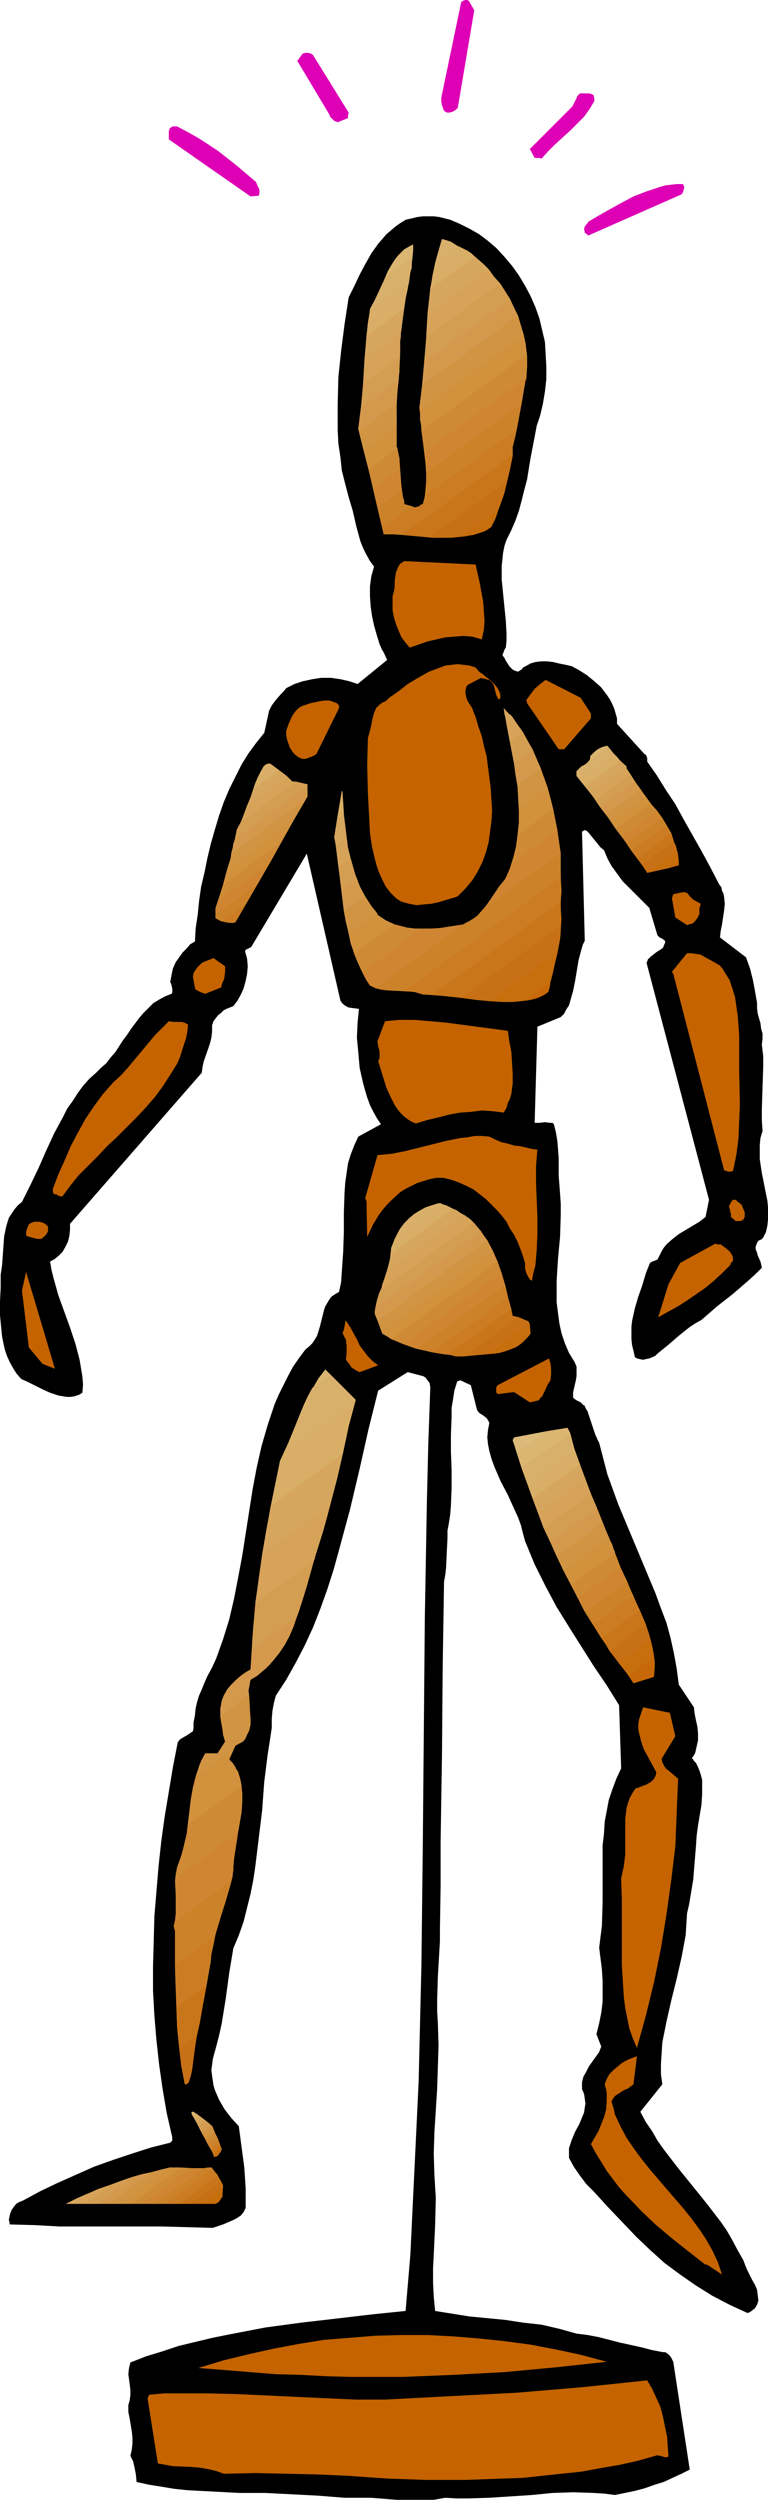 <?xml version="1.0" encoding="UTF-8" standalone="no"?>
<svg
   version="1.0"
   width="47.823mm"
   height="155.626mm"
   id="svg191"
   sodipodi:docname="Manikin 1.wmf"
   xmlns:inkscape="http://www.inkscape.org/namespaces/inkscape"
   xmlns:sodipodi="http://sodipodi.sourceforge.net/DTD/sodipodi-0.dtd"
   xmlns="http://www.w3.org/2000/svg"
   xmlns:svg="http://www.w3.org/2000/svg">
  <sodipodi:namedview
     id="namedview191"
     pagecolor="#ffffff"
     bordercolor="#000000"
     borderopacity="0.25"
     inkscape:showpageshadow="2"
     inkscape:pageopacity="0.0"
     inkscape:pagecheckerboard="0"
     inkscape:deskcolor="#d1d1d1"
     inkscape:document-units="mm" />
  <defs
     id="defs1">
    <pattern
       id="WMFhbasepattern"
       patternUnits="userSpaceOnUse"
       width="6"
       height="6"
       x="0"
       y="0" />
  </defs>
  <path
     style="fill:#000000;fill-opacity:1;fill-rule:evenodd;stroke:none"
     d="m 0.162,299.913 v 3.07 L 0,306.215 v 3.232 l 0.323,3.393 0.162,1.616 0.323,1.616 0.323,1.454 0.485,1.454 0.646,1.454 0.808,1.454 0.808,1.293 1.131,1.293 1.454,0.646 1.615,0.808 1.938,0.97 1.777,0.808 1.938,0.646 0.969,0.162 0.969,0.162 h 0.969 l 0.969,-0.162 0.969,-0.323 0.808,-0.485 0.162,-1.939 -0.162,-1.939 -0.323,-1.939 -0.323,-1.939 -0.969,-3.717 -1.292,-3.878 -2.746,-7.595 -1.131,-4.04 -0.485,-1.939 -0.323,-1.939 1.131,-0.646 0.969,-0.808 0.808,-0.808 0.646,-1.131 0.646,-1.293 0.323,-1.293 0.162,-1.454 v -1.454 l 31.013,-35.55 0.162,-1.293 0.323,-1.454 0.969,-2.747 0.485,-1.454 0.323,-1.293 0.162,-1.454 v -1.454 l 0.323,-0.97 0.485,-0.646 0.646,-0.808 0.646,-0.485 0.646,-0.646 0.646,-0.323 1.615,-0.646 0.969,-1.293 0.808,-1.454 0.646,-1.454 0.485,-1.778 0.323,-1.616 0.162,-1.778 -0.162,-1.778 -0.485,-1.778 0.162,-0.323 0.323,-0.162 0.969,-0.485 13.084,-21.976 7.915,34.581 0.323,0.485 0.485,0.485 0.485,0.323 0.646,0.323 1.131,0.162 1.292,0.162 -0.323,3.232 -0.162,3.555 0.323,3.393 0.323,3.717 0.808,3.555 0.485,1.778 0.485,1.616 0.646,1.778 0.808,1.616 0.808,1.454 0.969,1.454 -5.33,2.909 -0.969,2.101 -0.808,2.101 -0.646,2.101 -0.323,2.262 -0.323,2.262 -0.162,2.262 -0.162,4.686 v 4.686 l -0.162,4.686 -0.323,4.686 -0.162,2.424 -0.485,2.262 -0.808,0.485 -0.969,0.646 -0.485,0.646 -0.485,0.808 -0.485,0.808 -0.323,0.97 -0.485,1.939 -0.485,1.939 -0.646,2.101 -0.485,0.808 -0.646,0.97 -0.646,0.646 -0.969,0.808 -1.454,1.939 -1.454,2.101 -1.131,2.101 -1.131,2.262 -1.131,2.262 -0.969,2.262 -0.808,2.424 -0.808,2.424 -1.454,5.009 -1.131,5.009 -0.969,5.171 -0.808,5.171 -1.615,10.342 -0.969,5.171 -0.969,5.009 -1.131,4.848 -1.454,4.686 -0.808,2.262 -0.808,2.262 -0.969,2.101 -1.131,2.101 -0.646,1.454 -0.646,1.616 -0.646,1.454 -0.485,1.616 -0.323,1.454 -0.162,1.616 -0.323,1.616 v 1.454 l -0.162,0.646 -0.485,0.323 -0.969,0.646 -1.131,0.646 -0.485,0.323 -0.485,0.646 -1.131,5.817 -0.969,5.817 -0.969,5.817 -0.808,5.817 -0.646,5.979 -0.485,5.817 -0.485,5.817 -0.162,5.979 -0.162,5.817 v 5.817 l 0.323,5.817 0.485,5.817 0.646,5.817 0.808,5.656 0.969,5.656 1.292,5.656 v 0.485 0.323 l -0.162,0.162 -0.323,0.323 -4.523,1.131 -4.523,1.454 -4.361,1.454 -4.523,1.616 -4.361,1.939 -4.361,1.939 -4.038,1.939 -3.877,2.101 -0.808,0.323 -0.646,0.323 -0.485,0.485 -0.485,0.646 -0.323,0.485 -0.323,0.808 -0.162,0.646 -0.162,0.808 v 0.162 l 0.162,0.485 v 0.323 0.162 l 5.977,0.162 5.815,0.323 h 12.115 11.953 l 5.977,0.162 5.977,0.162 2.423,-0.808 2.261,-0.97 0.969,-0.485 0.969,-0.646 0.646,-0.808 0.485,-0.97 v -2.424 -2.262 l -0.323,-4.848 -0.646,-4.848 -0.646,-4.848 -1.777,-1.939 -1.615,-2.101 -0.646,-1.131 -0.646,-1.131 -0.485,-1.131 -0.485,-1.131 -0.323,-1.131 -0.162,-1.131 -0.162,-1.131 -0.162,-1.293 0.162,-1.131 0.162,-1.293 0.323,-1.293 0.323,-1.131 0.808,-3.07 0.646,-2.909 0.969,-5.979 0.808,-5.979 0.969,-5.817 1.292,-3.07 1.131,-3.232 0.808,-3.232 0.808,-3.232 0.646,-3.232 0.485,-3.232 0.808,-6.625 0.808,-6.625 0.485,-6.625 0.808,-6.464 0.485,-3.07 0.485,-3.232 v -2.101 l 0.162,-1.939 0.323,-1.778 0.485,-1.778 2.423,-3.717 2.261,-4.04 2.1,-4.04 1.938,-4.201 1.777,-4.525 1.615,-4.525 1.454,-4.525 1.292,-4.686 2.584,-9.534 2.261,-9.534 2.1,-9.372 1.131,-4.525 1.131,-4.525 6.946,-4.363 3.715,0.97 0.485,0.323 0.485,0.646 0.485,0.646 0.162,0.97 -0.485,13.574 -0.323,13.412 -0.485,27.309 -0.485,54.618 -0.323,27.309 -0.323,13.574 -0.323,13.574 -0.646,13.574 -0.646,13.412 -0.646,13.574 -1.131,13.412 -7.915,0.808 -8.238,0.97 -8.399,0.97 -8.399,1.131 -8.399,1.616 -4.038,0.808 -4.038,0.97 -4.038,0.97 -3.877,1.293 -3.715,1.131 -3.715,1.454 -0.323,1.293 -0.162,1.454 0.323,2.424 0.162,1.293 v 1.131 l -0.162,1.293 -0.323,1.131 v 1.616 l 0.323,1.616 0.485,2.909 0.162,1.454 v 1.454 l -0.162,1.454 -0.323,1.454 0.646,1.293 0.323,1.454 0.323,1.616 0.162,1.778 2.907,0.646 3.069,0.485 2.907,0.485 3.069,0.323 6.138,0.323 6.138,0.323 h 6.138 l 6.3,0.323 6.138,0.323 6.138,0.485 h 3.069 3.069 l 6.138,0.485 h 2.907 2.907 2.907 l 2.746,-0.485 2.584,0.162 h 2.746 l 5.007,-0.162 5.007,-0.323 5.007,-0.323 4.846,-0.485 4.846,-0.162 4.846,0.162 2.584,0.162 2.423,0.323 4.684,-0.97 2.423,-0.646 2.261,-0.808 2.1,-0.646 2.1,-0.97 2.1,-0.97 1.938,-0.97 -3.877,-25.37 -0.485,-0.97 -0.485,-0.646 -0.646,-0.485 -0.323,-0.162 h -0.485 l -2.584,-0.485 -2.423,-0.646 -5.169,-1.131 -5.007,-1.293 -2.584,-0.485 -2.584,-0.323 -4.038,-1.131 -4.2,-0.97 -4.361,-0.485 -4.2,-0.646 -8.399,-0.808 -4.038,-0.646 -4.038,-0.646 -0.323,-3.393 -0.162,-3.232 v -3.393 l 0.162,-3.232 0.323,-6.787 0.162,-6.625 -0.323,-5.171 -0.162,-5.171 0.162,-5.171 0.323,-5.009 0.323,-5.171 0.162,-5.009 0.162,-5.171 -0.162,-5.171 -0.162,-2.747 v -2.909 l 0.162,-5.333 0.323,-5.494 0.162,-2.747 v -2.747 l 0.162,-10.342 v -10.342 l 0.323,-20.522 0.162,-20.36 0.323,-20.36 0.323,-1.778 0.162,-1.616 0.162,-3.555 0.162,-3.232 v -1.778 l 0.323,-1.778 0.323,-2.101 0.162,-2.101 0.162,-4.201 v -4.201 l -0.162,-4.201 v -4.04 l 0.162,-4.201 v -2.101 l 0.323,-1.939 0.323,-2.101 0.646,-2.101 v 0 l 0.162,-0.162 0.646,-0.162 2.423,1.131 1.454,5.817 0.323,0.485 0.323,0.323 0.808,0.485 0.808,0.646 0.323,0.485 0.323,0.646 -0.323,1.616 -0.162,1.778 0.162,1.616 0.323,1.616 0.485,1.778 0.646,1.778 1.454,3.393 1.777,3.393 1.615,3.555 0.808,1.778 0.646,1.778 0.485,1.939 0.485,1.778 1.131,2.747 1.131,2.747 1.292,2.585 1.292,2.585 2.584,4.848 2.907,4.686 5.815,9.211 3.069,4.525 2.908,4.686 0.485,14.866 -1.131,2.424 -0.969,2.585 -0.808,2.424 -0.485,2.585 -0.485,2.585 -0.162,2.747 -0.323,2.747 v 2.585 5.494 5.333 l -0.162,5.494 -0.323,2.585 -0.323,2.585 0.646,5.171 0.162,2.585 v 2.585 2.424 l -0.323,2.585 -0.485,2.424 -0.646,2.585 1.131,2.909 -0.485,1.293 -0.808,1.131 -0.808,1.131 -0.808,1.131 -0.646,1.293 -0.646,1.131 -0.323,1.293 v 0.808 0.808 l 0.485,1.131 0.162,1.131 0.162,1.131 -0.162,0.97 -0.162,1.131 -0.323,0.808 -0.808,1.939 -0.969,1.778 -0.808,1.939 -0.323,0.97 -0.323,0.97 v 1.131 1.131 l 1.131,2.101 1.454,2.101 1.454,1.939 1.777,1.778 3.392,3.717 3.392,3.555 3.231,3.393 3.231,3.07 3.392,3.07 3.715,2.747 3.715,2.585 3.877,2.424 4.038,2.101 4.2,1.939 0.485,-0.162 0.485,-0.323 0.808,-0.646 0.485,-0.808 0.323,-0.97 -0.162,-1.293 -0.162,-1.293 -0.485,-1.131 -0.646,-1.131 -1.131,-2.262 -0.485,-1.131 -0.485,-1.293 -1.292,-2.262 -1.292,-2.424 -1.292,-2.262 -1.454,-2.101 -3.231,-4.201 -6.784,-8.403 -3.231,-4.201 -1.615,-2.262 -1.292,-2.262 -1.454,-2.101 -1.292,-2.424 5.169,-6.464 -0.323,-2.424 v -2.424 l 0.162,-2.424 0.162,-2.585 0.485,-2.424 0.485,-2.424 1.131,-5.009 1.292,-5.171 1.131,-5.009 0.485,-2.585 0.485,-2.585 0.162,-2.585 0.162,-2.585 0.485,-2.101 0.323,-1.939 0.646,-3.878 0.646,-7.918 0.162,-2.424 0.323,-2.424 0.808,-4.848 0.162,-2.424 v -2.262 -1.131 l -0.323,-1.293 -0.323,-0.97 -0.485,-1.131 -0.323,-0.646 -0.485,-0.485 -0.162,-0.323 -0.323,-0.323 0.485,-0.646 0.323,-0.646 0.323,-1.454 0.323,-1.454 v -1.616 l -0.162,-1.616 -0.323,-1.454 -0.323,-1.616 -0.162,-1.454 -3.554,-5.333 -0.485,-3.717 -0.646,-3.555 -0.808,-3.717 -0.969,-3.555 -1.292,-3.393 -1.292,-3.555 -2.908,-6.948 -2.907,-6.948 -2.908,-6.948 -1.292,-3.555 -1.292,-3.555 -0.969,-3.717 -0.969,-3.717 -0.485,-0.97 -0.485,-1.131 -0.808,-2.424 -0.323,-0.97 -0.323,-0.97 -0.323,-0.97 -0.485,-0.808 -0.162,-0.485 -0.323,-0.162 -0.646,-0.646 -0.969,-0.485 -0.485,-0.323 -0.323,-0.323 v -1.131 l 0.162,-0.808 0.485,-2.101 0.162,-0.97 v -1.131 -1.131 l -0.485,-1.131 -1.292,-2.101 -0.969,-2.262 -0.808,-2.424 -0.485,-2.262 -0.323,-2.424 -0.323,-2.585 v -2.585 -2.424 l 0.323,-5.171 0.485,-5.171 0.162,-5.171 v -2.585 l -0.162,-2.424 -0.323,-4.201 v -2.262 -1.939 l -0.162,-2.101 -0.162,-1.939 -0.323,-1.939 -0.485,-1.939 -0.323,-0.323 h -0.646 l -1.131,-0.162 -1.292,0.162 h -1.131 l 0.646,-22.623 5.492,-2.262 0.808,-0.808 0.485,-0.97 0.646,-0.97 0.323,-1.131 0.646,-2.262 0.485,-2.424 0.808,-4.848 0.646,-2.424 0.323,-1.131 0.485,-0.97 -0.646,-25.693 0.323,-0.162 0.162,-0.162 h 0.323 l 0.323,0.162 0.485,0.485 0.646,0.808 1.454,1.778 0.646,0.808 0.808,0.646 0.808,1.939 0.969,1.778 1.292,1.778 1.292,1.778 1.615,1.616 1.454,1.454 3.231,3.232 1.777,5.979 0.162,0.485 0.485,0.485 0.646,0.323 0.646,0.485 v 0.485 l -0.162,0.323 -0.323,0.808 -0.646,0.485 -0.808,0.485 -1.454,1.131 -0.646,0.646 -0.162,0.485 -0.162,0.323 14.699,55.749 -0.808,4.04 -1.454,1.131 -1.615,0.97 -1.615,0.97 -1.615,0.97 -1.454,1.131 -1.454,1.293 -0.646,0.808 -0.485,0.808 -0.485,0.97 -0.485,0.97 -0.808,0.323 -0.485,0.162 -0.485,0.323 -0.969,2.424 -0.808,2.747 -0.969,2.747 -0.808,2.747 -0.646,2.909 -0.162,1.454 v 1.454 1.454 l 0.162,1.454 0.323,1.293 0.323,1.454 0.485,0.323 0.646,0.162 0.808,0.162 0.646,-0.162 0.808,-0.162 0.808,-0.323 0.646,-0.323 0.485,-0.485 2.584,-2.101 2.423,-2.101 2.423,-1.939 1.454,-0.97 1.454,-0.808 3.715,-3.232 3.715,-2.909 3.554,-3.07 1.615,-1.454 1.615,-1.616 -0.162,-0.808 -0.162,-0.646 -0.646,-1.454 -0.162,-0.646 -0.323,-0.808 v -0.646 l 0.323,-0.808 0.162,-0.323 0.323,-0.323 0.485,-0.162 0.485,-0.485 0.646,-1.293 0.323,-1.454 0.162,-1.454 v -1.454 -1.454 l -0.162,-1.616 -0.646,-3.232 -0.646,-3.232 -0.485,-3.232 v -1.616 -1.778 l 0.162,-1.616 0.485,-1.616 -0.162,-2.585 v -2.585 l 0.162,-5.009 0.162,-5.009 v -2.424 l -0.323,-2.747 0.162,-1.293 v -1.293 l -0.323,-1.131 -0.162,-1.293 -0.646,-2.262 -0.162,-1.293 v -1.293 l -0.485,-2.747 -0.485,-2.585 -0.646,-2.585 -0.969,-2.747 -6.138,-4.686 0.162,-1.454 0.323,-1.616 0.485,-3.232 0.162,-1.616 -0.162,-1.616 -0.162,-0.808 -0.323,-0.646 -0.162,-0.808 -0.485,-0.646 -2.1,-4.04 -2.1,-3.878 -2.1,-3.717 -2.1,-3.717 -1.938,-3.555 -2.261,-3.393 -2.1,-3.393 -2.261,-3.232 v -0.808 l -0.162,-0.485 -0.162,-0.323 -0.323,-0.162 -6.461,-7.11 v -1.293 l -0.323,-1.131 -0.323,-1.131 -0.485,-1.131 -0.485,-0.97 -0.646,-0.97 -1.454,-1.939 -1.615,-1.454 -1.777,-1.454 -1.777,-1.131 -1.777,-0.97 -1.454,-0.323 -1.615,-0.323 -1.292,-0.323 -1.454,-0.162 h -1.454 l -1.292,0.162 -1.131,0.323 -1.131,0.646 -0.646,0.323 -0.323,0.485 -0.323,0.162 -0.485,0.323 -0.646,-0.162 -0.646,-0.323 -0.323,-0.323 -0.485,-0.485 -0.808,-1.293 -0.323,-0.646 -0.485,-0.646 0.323,-0.808 0.162,-0.485 0.323,-0.485 0.162,-1.616 v -1.616 l -0.162,-3.07 -0.323,-3.232 -0.323,-3.232 -0.323,-3.232 v -3.232 l 0.162,-1.454 0.162,-1.616 0.323,-1.616 0.485,-1.454 1.131,-2.262 0.969,-2.262 0.808,-2.262 0.646,-2.424 0.646,-2.585 0.646,-2.424 0.808,-5.009 0.969,-5.009 0.485,-2.585 0.808,-2.424 0.646,-2.747 0.485,-2.909 0.323,-2.909 v -2.909 l -0.162,-2.909 -0.162,-2.909 -0.646,-2.747 -0.646,-2.747 -0.969,-2.747 -1.131,-2.585 -1.292,-2.424 -1.454,-2.424 -1.615,-2.262 -1.777,-2.101 -1.938,-2.101 -2.1,-1.778 -1.938,-1.454 -2.261,-1.293 -2.261,-1.131 -2.261,-0.97 -1.292,-0.323 -1.292,-0.323 -1.292,-0.162 h -1.292 -1.292 l -1.292,0.162 -1.292,0.323 -1.454,0.323 -1.292,0.808 -1.131,0.808 -1.131,0.97 -0.969,0.808 -1.938,2.262 -1.615,2.262 -1.454,2.585 -1.292,2.424 -1.292,2.747 -1.292,2.585 -0.969,6.302 -0.808,6.302 -0.646,6.14 -0.162,6.302 v 3.07 3.232 l 0.162,3.07 0.485,3.232 0.323,3.07 0.808,3.232 0.808,3.07 0.969,3.232 0.808,3.555 0.485,1.778 0.485,1.778 0.646,1.616 0.808,1.616 0.808,1.454 0.969,1.293 -0.646,2.262 -0.323,2.424 v 2.262 l 0.162,2.424 0.323,2.262 0.485,2.262 0.646,2.262 0.646,2.101 0.485,1.131 0.485,0.808 0.808,1.778 -6.946,5.656 -0.969,-0.323 -0.969,-0.323 -2.1,-0.485 -2.261,-0.323 h -2.261 l -2.1,0.323 -2.261,0.485 -1.938,0.646 -1.938,0.97 -0.646,0.808 -0.646,0.646 -1.131,1.293 -0.969,1.293 -0.646,1.293 -1.131,5.171 -1.938,2.424 -1.777,2.424 -1.615,2.585 -1.454,2.909 -1.454,2.909 -1.292,3.07 -1.131,3.232 -0.969,3.232 -0.969,3.393 -0.808,3.393 -0.646,3.232 -0.808,3.393 -0.485,3.393 -0.323,3.232 -0.485,3.232 -0.162,3.07 -1.131,0.646 -0.808,0.97 -0.969,0.97 -0.808,1.131 -0.808,1.131 -0.646,1.454 -0.323,1.454 -0.323,1.778 0.162,0.323 0.162,0.485 0.162,0.808 v 0.646 0.162 l -0.162,0.323 -1.615,0.646 -1.454,0.808 -1.292,0.808 -1.131,1.131 -1.131,1.131 -0.969,1.131 -1.938,2.585 -0.969,1.454 -0.969,1.293 -1.777,2.747 -1.131,1.293 -0.969,1.293 -1.292,1.131 -1.131,1.131 -1.615,1.454 -1.454,1.616 -1.292,1.778 -1.131,1.778 -1.292,1.778 -0.969,1.939 -2.1,3.878 -1.938,4.201 -1.777,4.04 -1.938,4.04 -1.938,3.878 -0.969,0.808 -0.808,0.97 -0.646,0.97 -0.646,0.97 -0.323,0.97 -0.323,1.131 -0.485,2.262 -0.323,4.525 -0.162,2.262 z"
     id="path1" />
  <path
     style="fill:#c46300;fill-opacity:1;fill-rule:evenodd;stroke:none"
     d="m 5.169,303.63 1.615,13.412 3.231,3.878 2.907,1.131 -6.784,-22.784 z"
     id="path2" />
  <path
     style="fill:#c46300;fill-opacity:1;fill-rule:evenodd;stroke:none"
     d="m 6.3,290.864 2.423,0.646 h 0.969 l 0.646,-0.485 0.485,-0.485 0.485,-0.808 v -1.131 l -0.485,-0.485 -0.485,-0.323 -0.485,-0.162 -0.485,-0.162 H 8.722 8.076 l -0.485,0.162 -0.646,0.323 -0.162,0.162 -0.162,0.323 -0.323,0.808 -0.162,0.808 v 0.485 z"
     id="path3" />
  <path
     style="fill:#c46300;fill-opacity:1;fill-rule:evenodd;stroke:none"
     d="m 12.438,279.714 v 0.323 0.323 l 0.162,0.485 0.323,0.162 h 0.323 l 0.485,0.323 0.485,0.162 h 0.485 l 1.777,-2.424 1.938,-2.424 2.261,-2.262 2.261,-2.262 2.261,-2.424 2.261,-2.101 4.684,-4.686 2.261,-2.424 2.1,-2.424 1.777,-2.424 1.777,-2.747 1.615,-2.585 0.646,-1.454 0.969,-3.07 0.485,-1.454 0.323,-1.616 0.162,-1.616 -0.485,-0.323 -0.485,-0.162 -0.485,-0.162 h -1.292 -0.646 l -1.131,-0.162 -1.615,1.616 -1.615,1.616 -1.615,1.939 -1.615,1.939 -1.615,1.939 -1.615,1.939 -1.615,1.778 -1.777,1.616 -2.423,2.747 -2.261,3.07 -1.938,2.909 -1.777,3.232 -1.615,3.07 -1.454,3.393 -1.454,3.232 z"
     id="path4" />
  <path
     style="fill:#d9ae66;fill-opacity:1;fill-rule:evenodd;stroke:none"
     d="m 17.445,518.546 h -1.615 -0.323 l 2.584,-1.293 2.584,-1.131 z"
     id="path5" />
  <path
     style="fill:#d6a65e;fill-opacity:1;fill-rule:evenodd;stroke:none"
     d="m 20.029,518.546 h -4.2 -0.323 l 2.584,-1.293 2.584,-1.131 2.584,-1.131 2.907,-0.97 z"
     id="path6" />
  <path
     style="fill:#d6a359;fill-opacity:1;fill-rule:evenodd;stroke:none"
     d="m 22.937,518.546 h -5.492 l 3.231,-2.424 2.423,-0.97 2.584,-0.97 2.584,-0.97 2.746,-0.97 v 0 z"
     id="path7" />
  <path
     style="fill:#d49e52;fill-opacity:1;fill-rule:evenodd;stroke:none"
     d="M 25.521,518.546 H 20.029 l 6.138,-4.525 2.261,-0.808 2.261,-0.646 2.423,-0.808 2.584,-0.646 z"
     id="path8" />
  <path
     style="fill:#d4994d;fill-opacity:1;fill-rule:evenodd;stroke:none"
     d="m 28.429,518.546 h -5.492 l 8.076,-6.302 v 0 l 2.261,-0.646 2.261,-0.485 4.361,-1.131 z"
     id="path9" />
  <path
     style="fill:#d19442;fill-opacity:1;fill-rule:evenodd;stroke:none"
     d="m 31.013,518.546 h -5.492 l 10.176,-7.433 2.261,-0.646 2.261,-0.485 h 2.1 z"
     id="path10" />
  <path
     style="fill:#d1913d;fill-opacity:1;fill-rule:evenodd;stroke:none"
     d="m 33.759,518.546 h -5.33 l 11.468,-8.564 h 0.323 l 2.423,0.162 h 2.261 z"
     id="path11" />
  <path
     style="fill:#cf8a36;fill-opacity:1;fill-rule:evenodd;stroke:none"
     d="m 36.505,518.546 h -5.492 l 11.307,-8.564 2.907,0.162 h 2.746 z"
     id="path12" />
  <path
     style="fill:#cf8531;fill-opacity:1;fill-rule:evenodd;stroke:none"
     d="m 39.09,518.546 h -5.33 l 11.145,-8.403 h 2.907 1.131 0.485 l 0.323,-0.162 0.323,0.323 z"
     id="path13" />
  <path
     style="fill:#cc8229;fill-opacity:1;fill-rule:evenodd;stroke:none"
     d="m 42.159,518.546 h -5.653 l 11.468,-8.403 0.969,-0.162 h 0.808 l 1.454,1.778 z"
     id="path14" />
  <path
     style="fill:#cc7d24;fill-opacity:1;fill-rule:evenodd;stroke:none"
     d="m 44.582,518.546 h -5.492 l 10.984,-8.241 1.938,2.909 z"
     id="path15" />
  <path
     style="fill:#c97519;fill-opacity:1;fill-rule:evenodd;stroke:none"
     d="m 47.328,518.546 h -5.169 l 9.046,-6.787 1.292,2.424 v 0.323 z"
     id="path16" />
  <path
     style="fill:#c77015;fill-opacity:1;fill-rule:evenodd;stroke:none"
     d="m 50.235,518.546 h -5.653 l 7.43,-5.333 0.485,0.97 -0.162,2.747 z"
     id="path17" />
  <path
     style="fill:#c76e0d;fill-opacity:1;fill-rule:evenodd;stroke:none"
     d="m 47.328,518.546 h 3.392 l 0.323,-0.162 0.485,-0.323 0.323,-0.485 0.323,-0.485 0.323,-2.585 z"
     id="path18" />
  <path
     style="fill:#c76908;fill-opacity:1;fill-rule:evenodd;stroke:none"
     d="m 50.235,518.546 h 0.485 l 0.323,-0.162 0.485,-0.323 0.323,-0.485 0.323,-0.485 0.162,-0.162 z"
     id="path19" />
  <path
     style="fill:#c46300;fill-opacity:1;fill-rule:evenodd;stroke:none"
     d="m 34.728,564.276 2.423,15.351 1.777,0.323 1.777,0.323 4.038,0.162 2.1,0.162 1.938,0.323 2.1,0.485 1.777,0.646 7.43,-0.162 7.269,0.162 7.269,0.162 7.269,0.323 9.207,0.646 9.207,0.323 h 9.207 l 4.523,-0.162 4.523,-0.162 4.523,-0.162 4.523,-0.485 4.523,-0.485 4.684,-0.485 4.361,-0.808 4.684,-0.808 4.361,-0.97 4.523,-1.293 0.485,0.162 h 0.323 l 0.323,0.162 h 0.162 l 0.485,0.162 h 0.323 l 0.485,-0.162 -0.162,-2.262 -0.162,-2.424 -0.485,-2.262 -0.485,-2.424 -0.646,-2.424 -0.969,-2.101 -0.969,-2.101 -1.131,-1.939 -7.592,0.808 -7.753,0.808 -15.345,1.293 -15.507,0.808 -15.507,0.808 h -6.946 l -7.107,-0.323 -6.946,-0.323 -6.946,-0.323 -6.946,-0.323 -6.784,-0.162 h -6.946 -3.392 l -3.554,0.323 v 0 0.162 l -0.162,0.323 z"
     id="path20" />
  <path
     style="fill:#de00b5;fill-opacity:1;fill-rule:evenodd;stroke:none"
     d="m 39.736,31.025 v 1.778 l 19.222,13.412 1.938,-0.162 0.162,-0.646 v -0.323 -0.485 l -0.162,-0.323 -0.323,-0.646 -0.323,-0.808 -4.361,-3.717 -4.523,-3.555 -2.423,-1.616 -2.261,-1.454 -2.584,-1.454 -2.423,-1.293 H 40.705 l -0.323,0.162 -0.485,0.323 v 0.323 l -0.162,0.162 z"
     id="path21" />
  <path
     style="fill:#dbb572;fill-opacity:1;fill-rule:evenodd;stroke:none"
     d="m 83.671,329.646 v -0.323 l -7.107,-7.11 -1.615,2.101 -1.292,2.262 -1.292,2.262 -1.131,2.585 -2.1,5.171 -0.969,2.585 -1.131,2.424 z"
     id="path22" />
  <path
     style="fill:#d9b06b;fill-opacity:1;fill-rule:evenodd;stroke:none"
     d="m 80.602,342.088 0.808,-3.393 0.646,-3.232 1.615,-6.14 -5.815,-5.817 -4.361,3.07 -1.131,2.101 -0.969,2.101 -1.777,4.363 -1.777,4.363 -0.969,2.101 -0.969,2.101 -0.485,2.585 -0.485,2.585 -1.131,5.333 z"
     id="path23" />
  <path
     style="fill:#d9ae66;fill-opacity:1;fill-rule:evenodd;stroke:none"
     d="m 83.671,329.646 -1.615,5.979 -1.292,6.14 -1.454,6.302 -1.615,6.14 -15.991,11.635 0.969,-5.656 0.969,-5.494 2.261,-10.988 1.131,-2.101 z"
     id="path24" />
  <path
     style="fill:#d6a65e;fill-opacity:1;fill-rule:evenodd;stroke:none"
     d="m 73.818,367.297 0.323,-0.646 v -0.323 l 1.938,-6.14 1.615,-5.979 1.454,-6.14 1.454,-5.979 -16.799,12.119 -1.131,5.817 -0.969,5.656 -0.808,5.817 -0.808,5.656 z"
     id="path25" />
  <path
     style="fill:#d6a359;fill-opacity:1;fill-rule:evenodd;stroke:none"
     d="m 69.941,380.224 1.131,-3.393 1.131,-3.555 1.938,-6.948 1.938,-6.14 0.808,-2.909 0.808,-3.07 -15.991,11.635 -0.808,5.494 -0.646,5.656 -0.646,5.656 -0.323,5.494 z"
     id="path26" />
  <path
     style="fill:#d49e52;fill-opacity:1;fill-rule:evenodd;stroke:none"
     d="m 58.635,398.807 -0.162,-0.97 0.162,-0.808 0.323,-1.778 1.615,-0.97 1.454,-1.293 1.454,-1.293 1.292,-1.616 1.131,-1.454 0.969,-1.778 0.969,-1.778 0.969,-1.778 1.454,-3.878 1.292,-4.04 1.131,-4.04 1.131,-4.04 -13.73,9.857 -0.646,7.756 -0.485,7.918 -1.131,0.646 -1.131,0.808 -1.131,0.97 -1.131,1.131 -0.969,1.131 -0.808,1.454 -0.485,1.293 -0.162,0.97 -0.162,0.808 0.162,0.808 v 0.808 z"
     id="path27" />
  <path
     style="fill:#d4994d;fill-opacity:1;fill-rule:evenodd;stroke:none"
     d="m 54.919,411.573 0.485,-0.808 0.808,-0.485 0.969,-0.485 0.646,-0.808 0.323,-0.97 0.485,-0.808 0.162,-0.808 0.162,-0.97 v -0.97 l -0.162,-1.778 -0.162,-1.939 -0.162,-1.778 v -1.939 l 0.162,-0.808 0.323,-0.97 1.938,-1.293 1.777,-1.454 1.615,-1.778 1.454,-1.778 1.292,-1.939 1.131,-2.101 0.969,-2.262 0.808,-2.424 -10.661,7.918 -0.323,4.686 -1.131,0.646 -1.131,0.808 -1.131,0.97 -1.131,1.131 -0.969,1.131 -0.808,1.454 -0.485,1.293 -0.162,0.97 -0.162,0.808 v 1.939 l 0.323,1.939 0.323,1.778 0.485,2.101 -1.777,2.747 h -2.907 l -0.646,1.293 -0.646,1.293 -0.485,1.454 -0.485,1.454 z"
     id="path28" />
  <path
     style="fill:#d19442;fill-opacity:1;fill-rule:evenodd;stroke:none"
     d="m 56.858,420.137 -0.323,-1.616 -0.485,-1.616 -0.969,-1.454 -0.485,-0.808 -0.646,-0.646 1.454,-3.232 0.808,-0.485 0.969,-0.485 0.485,-0.646 0.323,-0.646 0.646,-1.293 0.323,-1.293 v -1.454 l -0.162,-2.747 -0.162,-2.909 -6.623,4.848 v 1.454 l 0.323,1.454 0.162,1.616 0.485,1.616 -1.777,2.747 h -2.907 l -0.969,1.778 -0.646,1.939 -0.646,2.101 -0.485,2.101 -0.646,4.363 -0.646,4.525 z"
     id="path29" />
  <path
     style="fill:#d1913d;fill-opacity:1;fill-rule:evenodd;stroke:none"
     d="m 56.05,431.125 0.808,-4.686 0.162,-2.424 v -2.101 l -0.323,-2.262 -0.162,-0.97 -0.323,-0.97 -0.485,-0.97 -0.323,-0.97 -0.646,-0.97 -0.808,-0.808 0.969,-2.424 -8.884,6.464 -0.646,2.585 -0.485,2.747 -0.646,5.333 -0.323,2.747 -0.646,2.747 -0.646,2.585 -0.969,2.585 -0.162,1.293 v 1.293 z"
     id="path30" />
  <path
     style="fill:#cf8a36;fill-opacity:1;fill-rule:evenodd;stroke:none"
     d="m 54.435,442.436 0.323,-1.616 0.162,-0.646 v -0.808 l 0.162,-2.424 0.323,-2.424 0.808,-4.848 0.485,-2.585 0.162,-2.262 0.162,-2.424 -0.162,-2.262 -12.599,9.211 -0.323,2.585 -0.646,2.585 -0.808,2.585 -0.808,2.262 -0.323,1.616 -0.162,1.616 0.162,3.232 0.162,3.232 -0.162,1.454 -0.162,1.616 z"
     id="path31" />
  <path
     style="fill:#cf8531;fill-opacity:1;fill-rule:evenodd;stroke:none"
     d="m 40.866,453.263 v 0 l 0.162,0.323 v 0.323 l 0.162,0.323 v 8.08 l 9.369,-6.787 1.292,-4.201 1.292,-4.04 1.131,-3.878 0.485,-1.939 0.162,-2.101 0.162,-1.939 0.323,-2.101 0.646,-4.201 -14.537,10.827 -0.162,2.747 v 2.909 2.747 l -0.162,1.454 z"
     id="path32" />
  <path
     style="fill:#cc8229;fill-opacity:1;fill-rule:evenodd;stroke:none"
     d="m 40.866,453.263 v 0 l 0.162,0.323 v 0.323 l 0.162,0.323 v 9.049 l 0.323,9.049 7.107,-5.171 0.646,-3.717 0.323,-1.778 0.162,-1.778 0.485,-2.262 0.485,-2.424 1.292,-4.363 1.292,-4.201 1.131,-4.201 -13.245,9.695 z"
     id="path33" />
  <path
     style="fill:#cc7d24;fill-opacity:1;fill-rule:evenodd;stroke:none"
     d="m 42.159,481.865 -0.485,-4.848 -0.162,-4.848 -0.162,-4.848 -0.162,-5.009 9.369,-6.787 -0.323,2.101 -0.323,1.131 -0.162,1.131 -0.646,3.878 -0.646,4.04 -0.808,4.04 -0.646,4.201 -0.646,2.909 z"
     id="path34" />
  <path
     style="fill:#c97519;fill-opacity:1;fill-rule:evenodd;stroke:none"
     d="m 41.513,472.331 0.162,4.525 0.485,4.363 0.485,4.525 0.808,4.525 0.162,0.162 h 0.323 l 0.485,-0.485 0.485,-1.778 0.323,-1.616 0.485,-3.393 0.485,-3.393 0.323,-1.778 0.485,-1.939 0.808,-4.525 0.808,-4.363 z"
     id="path35" />
  <path
     style="fill:#c77015;fill-opacity:1;fill-rule:evenodd;stroke:none"
     d="m 42.159,481.865 0.485,4.201 0.808,4.201 0.162,0.162 h 0.323 l 0.485,-0.485 0.485,-1.454 0.323,-1.454 0.323,-2.585 0.323,-2.747 0.485,-2.747 z"
     id="path36" />
  <path
     style="fill:#dbba7a;fill-opacity:1;fill-rule:evenodd;stroke:none"
     d="m 45.551,496.893 v 0 h -0.323 l -0.162,0.162 v 0.162 l 0.162,0.323 z"
     id="path37" />
  <path
     style="fill:#dbb572;fill-opacity:1;fill-rule:evenodd;stroke:none"
     d="m 45.551,498.185 -0.323,-0.485 -0.162,-0.485 v -0.162 l 0.162,-0.162 h 0.323 l 0.969,0.646 z"
     id="path38" />
  <path
     style="fill:#d9b06b;fill-opacity:1;fill-rule:evenodd;stroke:none"
     d="m 46.035,498.832 -0.808,-1.131 v -0.162 l 0.323,-0.646 1.615,1.131 z"
     id="path39" />
  <path
     style="fill:#d9ae66;fill-opacity:1;fill-rule:evenodd;stroke:none"
     d="m 46.358,499.64 -0.808,-1.454 0.969,-0.646 1.292,0.97 z"
     id="path40" />
  <path
     style="fill:#d6a65e;fill-opacity:1;fill-rule:evenodd;stroke:none"
     d="m 46.681,500.286 -0.646,-1.454 1.131,-0.808 1.292,0.97 z"
     id="path41" />
  <path
     style="fill:#d6a359;fill-opacity:1;fill-rule:evenodd;stroke:none"
     d="m 47.166,501.256 -0.808,-1.616 1.454,-1.131 1.454,1.131 z"
     id="path42" />
  <path
     style="fill:#d49e52;fill-opacity:1;fill-rule:evenodd;stroke:none"
     d="m 47.489,501.902 -0.808,-1.616 1.777,-1.293 1.292,1.131 h 0.162 z"
     id="path43" />
  <path
     style="fill:#d4994d;fill-opacity:1;fill-rule:evenodd;stroke:none"
     d="m 47.974,502.548 -0.808,-1.293 2.1,-1.616 0.485,0.485 0.485,0.808 z"
     id="path44" />
  <path
     style="fill:#d19442;fill-opacity:1;fill-rule:evenodd;stroke:none"
     d="m 48.297,503.356 -0.808,-1.454 2.423,-1.778 0.646,1.616 z"
     id="path45" />
  <path
     style="fill:#d1913d;fill-opacity:1;fill-rule:evenodd;stroke:none"
     d="m 48.62,504.003 -0.646,-1.454 2.261,-1.616 0.646,1.616 z"
     id="path46" />
  <path
     style="fill:#cf8a36;fill-opacity:1;fill-rule:evenodd;stroke:none"
     d="m 48.943,504.649 -0.646,-1.293 2.261,-1.616 0.808,1.616 z"
     id="path47" />
  <path
     style="fill:#cf8531;fill-opacity:1;fill-rule:evenodd;stroke:none"
     d="m 49.589,505.619 -0.969,-1.616 2.261,-1.454 0.646,1.454 z"
     id="path48" />
  <path
     style="fill:#cc8229;fill-opacity:1;fill-rule:evenodd;stroke:none"
     d="m 49.912,506.265 -0.969,-1.616 2.423,-1.293 0.485,1.454 z"
     id="path49" />
  <path
     style="fill:#cc7d24;fill-opacity:1;fill-rule:evenodd;stroke:none"
     d="m 50.235,506.911 -0.646,-1.293 1.938,-1.616 0.646,1.616 z"
     id="path50" />
  <path
     style="fill:#c97519;fill-opacity:1;fill-rule:evenodd;stroke:none"
     d="m 49.912,506.265 0.485,1.293 0.323,-0.162 h 0.323 l 0.323,-0.323 0.485,-0.646 0.323,-0.646 -0.323,-0.97 z"
     id="path51" />
  <path
     style="fill:#c77015;fill-opacity:1;fill-rule:evenodd;stroke:none"
     d="m 50.235,506.911 0.162,0.646 0.323,-0.162 h 0.323 l 0.323,-0.323 0.485,-0.646 0.323,-0.646 v -0.162 z"
     id="path52" />
  <path
     style="fill:#c46300;fill-opacity:1;fill-rule:evenodd;stroke:none"
     d="m 45.389,229.783 0.485,2.585 0.162,0.485 0.646,0.323 0.646,0.323 0.969,0.323 3.715,-1.454 0.323,-1.131 0.323,-0.646 0.162,-0.646 0.162,-1.293 v -0.646 -0.646 l -2.746,-1.939 -1.615,0.646 -0.808,0.323 -0.646,0.485 -0.646,0.646 -0.485,0.646 -0.485,0.808 z"
     id="path53" />
  <path
     style="fill:#c46300;fill-opacity:1;fill-rule:evenodd;stroke:none"
     d="m 46.681,557.166 6.138,0.485 5.977,0.485 5.977,0.485 5.977,0.162 5.977,0.323 5.977,0.162 H 94.817 l 11.953,-0.485 11.953,-0.646 12.115,-1.131 11.953,-1.293 -5.977,-1.616 -5.977,-1.293 -5.977,-1.131 -5.977,-0.808 -6.138,-0.646 -5.977,-0.485 -6.138,-0.323 h -6.138 l -6.138,0.162 -5.977,0.485 -6.138,0.485 -5.977,0.97 -5.977,1.131 -5.815,1.293 -5.977,1.454 z"
     id="path54" />
  <path
     style="fill:#dbb572;fill-opacity:1;fill-rule:evenodd;stroke:none"
     d="m 63.642,179.689 h -0.162 -0.485 l -0.323,0.162 -0.323,0.162 -0.323,0.323 -0.162,0.485 -0.323,0.485 z"
     id="path55" />
  <path
     style="fill:#d9b06b;fill-opacity:1;fill-rule:evenodd;stroke:none"
     d="m 65.58,181.305 -2.1,-1.616 h -0.485 l -0.323,0.162 -0.323,0.162 -0.323,0.323 -0.646,1.131 -0.646,1.293 -0.646,1.454 -0.485,1.454 z"
     id="path56" />
  <path
     style="fill:#d9ae66;fill-opacity:1;fill-rule:evenodd;stroke:none"
     d="m 63.642,179.689 3.877,2.909 -9.046,6.787 1.292,-4.201 0.808,-2.101 0.969,-1.778 z"
     id="path57" />
  <path
     style="fill:#d6a65e;fill-opacity:1;fill-rule:evenodd;stroke:none"
     d="M 69.618,183.891 H 68.811 l -3.231,-2.585 -5.977,4.363 -0.646,1.939 -0.808,1.939 -1.454,3.878 z"
     id="path58" />
  <path
     style="fill:#d6a359;fill-opacity:1;fill-rule:evenodd;stroke:none"
     d="m 72.364,185.022 v -0.485 l -3.554,-0.646 -1.292,-1.293 -9.046,6.787 -1.292,3.07 -1.454,2.747 -0.162,1.131 -0.162,0.97 z"
     id="path59" />
  <path
     style="fill:#d49e52;fill-opacity:1;fill-rule:evenodd;stroke:none"
     d="m 71.88,188.092 0.485,-0.646 v -2.909 l -2.746,-0.646 -12.922,9.534 -0.162,0.485 -0.323,0.323 -0.485,0.97 -0.323,1.616 -0.646,2.747 -0.323,1.293 z"
     id="path60" />
  <path
     style="fill:#d4994d;fill-opacity:1;fill-rule:evenodd;stroke:none"
     d="m 68.972,193.263 3.392,-5.817 v -2.424 l -16.96,12.281 -0.485,1.131 -0.162,1.131 -0.323,1.131 -0.162,1.293 -0.323,1.293 -0.323,1.293 z"
     id="path61" />
  <path
     style="fill:#d19442;fill-opacity:1;fill-rule:evenodd;stroke:none"
     d="m 71.88,188.092 -5.653,10.019 -13.73,10.019 0.808,-3.07 0.485,-1.616 0.485,-1.454 0.162,-0.646 v -0.485 z"
     id="path62" />
  <path
     style="fill:#d1913d;fill-opacity:1;fill-rule:evenodd;stroke:none"
     d="m 68.972,193.263 -5.492,9.857 -11.953,8.726 0.485,-1.778 0.485,-1.778 0.485,-1.778 0.646,-1.939 z"
     id="path63" />
  <path
     style="fill:#cf8a36;fill-opacity:1;fill-rule:evenodd;stroke:none"
     d="m 50.72,215.078 v -1.454 l 0.969,-2.909 0.808,-2.585 13.73,-10.019 -5.653,10.019 z"
     id="path64" />
  <path
     style="fill:#cf8531;fill-opacity:1;fill-rule:evenodd;stroke:none"
     d="m 50.72,213.623 v 2.424 l 0.808,0.323 0.808,0.323 5.492,-3.878 5.653,-9.695 -11.953,8.726 -0.323,0.808 -0.162,0.485 z"
     id="path65" />
  <path
     style="fill:#cc8229;fill-opacity:1;fill-rule:evenodd;stroke:none"
     d="m 50.72,215.078 v 0.97 l 1.131,0.646 1.292,0.323 1.131,0.162 1.131,-0.162 5.169,-8.888 z"
     id="path66" />
  <path
     style="fill:#cc7d24;fill-opacity:1;fill-rule:evenodd;stroke:none"
     d="m 52.335,216.694 0.808,0.323 h 0.808 l 0.808,0.162 0.646,-0.162 2.423,-4.201 z"
     id="path67" />
  <path
     style="fill:#c46300;fill-opacity:1;fill-rule:evenodd;stroke:none"
     d="m 67.357,171.933 v 0.97 l 0.162,0.97 0.323,0.97 0.323,0.97 0.485,0.808 0.646,0.808 0.808,0.646 0.969,0.485 h 0.808 l 0.969,-0.323 0.808,-0.323 0.808,-0.485 5.33,-10.827 v -0.485 l -0.162,-0.323 -0.323,-0.323 -0.808,-0.323 -0.969,-0.323 h -1.131 l -1.131,0.162 -2.261,0.485 -0.969,0.323 -0.969,0.323 -0.808,0.485 -0.646,0.646 -0.485,0.646 -0.485,0.808 -0.646,1.454 z"
     id="path68" />
  <path
     style="fill:#de00b5;fill-opacity:1;fill-rule:evenodd;stroke:none"
     d="m 70.103,14.543 7.43,12.443 0.162,0.485 0.485,0.485 0.485,0.485 0.808,0.323 2.423,-0.97 v -0.162 -0.323 l 0.162,-0.808 -8.399,-13.574 -0.485,-0.323 -0.646,-0.162 h -0.646 l -0.646,0.162 -1.292,1.778 z"
     id="path69" />
  <path
     style="fill:#d9b06b;fill-opacity:1;fill-rule:evenodd;stroke:none"
     d="m 80.925,191.485 -0.162,-2.747 -0.323,-2.585 -1.131,6.625 z"
     id="path70" />
  <path
     style="fill:#d9ae66;fill-opacity:1;fill-rule:evenodd;stroke:none"
     d="m 78.987,198.757 -0.162,-0.97 -0.162,-0.808 1.777,-10.827 h 0.162 l 0.323,5.333 0.162,2.747 0.323,2.747 z"
     id="path71" />
  <path
     style="fill:#d9ae66;fill-opacity:1;fill-rule:evenodd;stroke:none"
     d="m 120.5,168.54 -1.131,-0.97 -0.808,-0.97 0.162,1.454 0.485,1.616 z"
     id="path72" />
  <path
     style="fill:#d6a65e;fill-opacity:1;fill-rule:evenodd;stroke:none"
     d="m 79.633,203.766 -0.323,-3.393 -0.323,-1.778 -0.323,-1.616 0.646,-4.201 1.615,-1.293 0.646,5.332 0.323,2.585 0.646,2.585 z"
     id="path73" />
  <path
     style="fill:#d6a65e;fill-opacity:1;fill-rule:evenodd;stroke:none"
     d="m 123.084,172.256 -2.1,-2.909 -1.292,-1.454 -1.131,-1.293 0.646,3.878 0.808,4.201 z"
     id="path74" />
  <path
     style="fill:#d6a359;fill-opacity:1;fill-rule:evenodd;stroke:none"
     d="m 80.441,209.422 -0.808,-5.494 -0.646,-5.171 2.423,-1.778 0.485,2.585 0.485,2.424 0.646,2.424 0.969,2.262 z"
     id="path75" />
  <path
     style="fill:#d6a359;fill-opacity:1;fill-rule:evenodd;stroke:none"
     d="m 120.5,168.54 1.292,1.939 1.292,1.939 1.131,1.939 1.131,2.101 -4.361,3.232 -0.969,-5.009 -0.485,-2.585 -0.162,-1.293 -0.162,-1.131 z"
     id="path76" />
  <path
     style="fill:#d49e52;fill-opacity:1;fill-rule:evenodd;stroke:none"
     d="m 80.925,214.431 -0.646,-5.332 -0.646,-5.333 2.907,-1.778 0.646,2.262 0.646,2.262 0.969,2.262 1.131,2.101 z"
     id="path77" />
  <path
     style="fill:#d49e52;fill-opacity:1;fill-rule:evenodd;stroke:none"
     d="m 123.084,172.256 1.131,2.101 1.131,1.939 0.969,2.262 0.969,2.262 -5.492,4.04 -0.808,-5.171 -0.969,-5.009 z"
     id="path78" />
  <path
     style="fill:#d4994d;fill-opacity:1;fill-rule:evenodd;stroke:none"
     d="m 82.056,219.764 -0.969,-5.171 -0.646,-5.171 3.554,-2.747 0.808,2.262 1.131,2.101 1.292,1.939 1.454,1.778 z"
     id="path79" />
  <path
     style="fill:#d4994d;fill-opacity:1;fill-rule:evenodd;stroke:none"
     d="m 125.345,176.458 0.969,2.262 0.969,2.101 0.808,2.424 0.808,2.262 -6.784,5.009 -0.323,-5.494 -0.485,-2.747 -0.323,-2.585 z"
     id="path80" />
  <path
     style="fill:#d19442;fill-opacity:1;fill-rule:evenodd;stroke:none"
     d="m 83.348,224.45 -0.646,-2.424 -0.646,-2.424 -0.646,-2.585 -0.485,-2.585 5.007,-3.555 1.454,2.262 1.454,2.101 1.938,1.293 2.1,0.97 z"
     id="path81" />
  <path
     style="fill:#d19442;fill-opacity:1;fill-rule:evenodd;stroke:none"
     d="m 127.284,180.82 0.808,2.262 0.808,2.262 0.646,2.424 0.646,2.585 -8.399,6.14 0.323,-2.909 v -2.909 l -0.162,-3.07 -0.162,-2.747 z"
     id="path82" />
  <path
     style="fill:#d1913d;fill-opacity:1;fill-rule:evenodd;stroke:none"
     d="m 85.287,228.813 -0.969,-2.262 -0.969,-2.262 -0.808,-2.262 -0.485,-2.262 v 0 l 6.623,-5.009 0.162,0.323 v 0.162 l 1.131,0.97 1.131,0.646 1.131,0.485 1.292,0.485 1.292,0.323 1.454,0.162 1.454,0.162 h 1.292 z"
     id="path83" />
  <path
     style="fill:#d1913d;fill-opacity:1;fill-rule:evenodd;stroke:none"
     d="m 128.899,185.507 0.646,2.424 0.646,2.424 0.485,2.424 0.485,2.424 -10.661,7.918 0.808,-3.07 0.485,-3.232 0.323,-3.232 v -3.07 z"
     id="path84" />
  <path
     style="fill:#cf8a36;fill-opacity:1;fill-rule:evenodd;stroke:none"
     d="m 83.348,224.45 0.808,1.939 0.808,1.778 0.969,1.939 1.131,1.778 0.808,0.323 0.485,0.323 20.676,-15.028 -2.1,0.323 -2.1,0.323 -1.938,0.323 -2.1,0.162 h -2.1 l -2.1,-0.162 -1.777,-0.485 -1.938,-0.485 z"
     id="path85" />
  <path
     style="fill:#cf8a36;fill-opacity:1;fill-rule:evenodd;stroke:none"
     d="m 130.191,190.354 0.969,5.009 0.808,5.333 -18.091,13.089 1.292,-1.616 1.131,-1.778 1.131,-1.778 1.454,-1.778 0.646,-1.293 0.485,-1.293 0.808,-2.585 0.646,-2.585 0.323,-2.585 z"
     id="path86" />
  <path
     style="fill:#cf8531;fill-opacity:1;fill-rule:evenodd;stroke:none"
     d="m 85.287,228.813 0.808,1.616 0.969,1.454 0.969,0.485 0.808,0.162 2.1,0.323 2.1,0.162 2.1,0.162 36.828,-26.824 v -4.04 l -0.162,-1.778 -0.162,-1.778 -0.485,-3.555 -10.661,7.918 -0.808,1.939 -0.808,1.778 -1.292,1.616 -1.131,1.616 -0.969,1.454 -1.131,1.616 -1.131,1.293 -1.131,1.293 -1.454,0.97 -0.808,0.323 -0.808,0.485 -2.423,0.485 -2.423,0.323 -2.584,0.162 h -2.584 z"
     id="path87" />
  <path
     style="fill:#cc8229;fill-opacity:1;fill-rule:evenodd;stroke:none"
     d="m 88.356,232.53 1.292,0.323 1.292,0.162 2.907,0.162 2.907,0.162 1.454,0.162 1.292,0.485 h 2.423 l 30.044,-21.815 0.162,-2.747 -0.162,-2.424 v -1.293 l -0.162,-1.131 0.162,-2.262 v -1.616 l -18.091,13.089 -0.969,1.131 -1.131,0.97 -1.292,0.808 -1.454,0.808 z"
     id="path88" />
  <path
     style="fill:#cc7d24;fill-opacity:1;fill-rule:evenodd;stroke:none"
     d="m 95.14,233.176 h 1.131 l 1.131,0.162 0.969,0.323 1.131,0.323 2.261,0.162 2.261,0.162 4.523,0.485 23.422,-16.967 v -2.101 -2.101 -1.939 l 0.162,-1.939 -0.162,-3.393 z"
     id="path89" />
  <path
     style="fill:#c97519;fill-opacity:1;fill-rule:evenodd;stroke:none"
     d="m 115.492,235.6 -3.392,-0.323 -3.554,-0.485 -3.231,-0.485 -3.392,-0.323 30.044,-21.815 v 0.646 0.808 l 0.162,2.585 -0.162,2.585 -0.323,2.747 -0.485,2.585 z"
     id="path90" />
  <path
     style="fill:#c77015;fill-opacity:1;fill-rule:evenodd;stroke:none"
     d="m 123.569,235.438 -1.777,0.162 -1.777,0.162 h -1.777 l -1.938,-0.162 -3.877,-0.323 -3.877,-0.485 23.422,-16.967 v 1.616 l -0.162,1.616 -0.646,3.393 -0.808,3.232 -0.323,1.616 -0.485,1.778 z"
     id="path91" />
  <path
     style="fill:#c76e0d;fill-opacity:1;fill-rule:evenodd;stroke:none"
     d="m 115.492,235.6 3.392,0.162 h 1.777 l 1.615,-0.162 1.615,-0.162 1.454,-0.323 1.615,-0.485 1.292,-0.646 0.646,-0.485 0.162,-0.162 v 0 l 0.485,-2.262 0.646,-2.424 0.485,-2.262 0.485,-2.262 z"
     id="path92" />
  <path
     style="fill:#c76908;fill-opacity:1;fill-rule:evenodd;stroke:none"
     d="m 123.569,235.438 1.292,-0.162 1.292,-0.323 1.131,-0.485 0.969,-0.485 0.646,-0.485 0.162,-0.162 v 0 l 0.323,-1.131 0.162,-1.131 z"
     id="path93" />
  <path
     style="fill:#c46300;fill-opacity:1;fill-rule:evenodd;stroke:none"
     d="m 80.764,313.972 0.323,0.646 0.323,0.646 0.162,1.454 v 1.616 l -0.162,1.616 0.646,0.808 0.646,0.97 0.969,0.646 0.969,0.485 4.361,-1.616 -1.292,-0.97 -1.131,-1.131 -0.969,-1.293 -0.969,-1.293 -0.646,-1.454 -0.808,-1.454 -0.808,-1.454 -0.969,-1.454 -0.162,0.162 v 0.323 l -0.162,0.808 -0.162,0.808 -0.162,0.485 -0.162,0.323 z"
     id="path94" />
  <path
     style="fill:#dbba7a;fill-opacity:1;fill-rule:evenodd;stroke:none"
     d="m 97.078,60.597 0.162,-1.616 v -0.646 -0.808 l -0.969,0.485 -1.131,0.646 -0.808,0.808 -0.808,0.97 -0.808,1.131 -0.646,1.131 -1.292,2.424 z"
     id="path95" />
  <path
     style="fill:#dbb572;fill-opacity:1;fill-rule:evenodd;stroke:none"
     d="m 107.9,58.011 -1.777,-1.131 -0.969,-0.323 -1.131,-0.323 -0.808,2.747 -0.808,2.909 z"
     id="path96" />
  <path
     style="fill:#dbb572;fill-opacity:1;fill-rule:evenodd;stroke:none"
     d="m 96.27,66.414 0.162,-1.293 0.162,-1.131 0.162,-0.97 0.162,-0.808 v -1.616 l 0.323,-3.07 -0.969,0.485 -0.969,0.646 -0.808,0.646 -0.808,0.808 -0.646,0.808 -0.646,0.97 -1.131,1.939 -0.969,2.262 -2.1,4.525 -1.131,2.101 v 0.323 z"
     id="path97" />
  <path
     style="fill:#d9b06b;fill-opacity:1;fill-rule:evenodd;stroke:none"
     d="m 111.777,60.435 -0.808,-0.808 -0.485,-0.323 -0.485,-0.323 -1.615,-0.808 -1.454,-0.646 -1.454,-0.808 -1.454,-0.485 -0.808,2.747 -0.808,2.909 -0.646,3.07 -0.485,3.07 z"
     id="path98" />
  <path
     style="fill:#d9b06b;fill-opacity:1;fill-rule:evenodd;stroke:none"
     d="m 95.14,72.554 0.323,-2.262 0.485,-2.262 0.323,-2.101 0.323,-1.939 0.323,-0.97 v -0.97 l 0.162,-1.454 -6.3,4.525 -1.777,3.878 -0.969,1.939 -0.969,1.778 -0.323,3.232 -0.485,3.07 z"
     id="path99" />
  <path
     style="fill:#d9ae66;fill-opacity:1;fill-rule:evenodd;stroke:none"
     d="m 115.008,63.344 -1.131,-1.131 -1.292,-1.131 -1.292,-1.131 -1.292,-0.97 -2.1,-0.97 -5.492,3.878 -0.485,2.909 -0.646,2.909 -0.323,3.07 -0.323,3.07 z"
     id="path100" />
  <path
     style="fill:#d9ae66;fill-opacity:1;fill-rule:evenodd;stroke:none"
     d="m 96.27,66.414 -0.646,2.909 -0.485,2.909 -0.485,3.07 -0.323,3.07 -8.399,6.14 0.162,-2.747 0.162,-2.747 0.323,-3.07 0.485,-2.909 z"
     id="path101" />
  <path
     style="fill:#d6a65e;fill-opacity:1;fill-rule:evenodd;stroke:none"
     d="m 111.777,60.435 3.069,3.07 1.454,1.616 1.292,1.616 -17.283,12.604 0.323,-5.656 0.646,-5.656 z"
     id="path102" />
  <path
     style="fill:#d6a65e;fill-opacity:1;fill-rule:evenodd;stroke:none"
     d="m 94.171,83.704 v -1.454 -2.424 l 0.323,-2.424 0.646,-4.848 -8.884,6.464 -0.485,5.656 -0.323,5.656 z"
     id="path103" />
  <path
     style="fill:#d6a359;fill-opacity:1;fill-rule:evenodd;stroke:none"
     d="m 115.008,63.344 1.292,1.778 1.454,1.616 1.131,1.778 1.131,1.939 -20.191,14.705 0.485,-5.656 0.323,-5.656 z"
     id="path104" />
  <path
     style="fill:#d6a359;fill-opacity:1;fill-rule:evenodd;stroke:none"
     d="m 93.686,89.36 0.323,-1.778 v -1.778 l 0.162,-3.555 v -1.939 l 0.162,-0.97 v -0.97 l -8.399,6.14 -0.485,5.817 -0.485,5.494 z"
     id="path105" />
  <path
     style="fill:#d49e52;fill-opacity:1;fill-rule:evenodd;stroke:none"
     d="m 84.479,101.318 -0.162,-0.323 0.323,-2.747 0.323,-2.585 0.323,-2.747 0.162,-2.585 8.722,-6.625 -0.162,2.909 -0.162,2.747 -0.323,2.909 -0.162,2.747 z"
     id="path106" />
  <path
     style="fill:#d49e52;fill-opacity:1;fill-rule:evenodd;stroke:none"
     d="m 117.592,66.737 1.292,1.778 1.131,1.778 0.969,2.101 0.808,1.939 -22.291,16.159 0.485,-5.494 0.323,-5.656 z"
     id="path107" />
  <path
     style="fill:#d4994d;fill-opacity:1;fill-rule:evenodd;stroke:none"
     d="m 85.61,106.165 -1.292,-5.171 0.323,-2.585 0.323,-2.585 8.722,-6.464 -0.323,5.656 v 2.585 2.909 z"
     id="path108" />
  <path
     style="fill:#d4994d;fill-opacity:1;fill-rule:evenodd;stroke:none"
     d="m 120.015,70.454 0.969,1.939 0.969,1.939 0.646,2.262 0.646,2.262 -24.391,17.613 v -0.323 l -0.162,-0.162 0.646,-5.333 0.485,-5.494 z"
     id="path109" />
  <path
     style="fill:#d19442;fill-opacity:1;fill-rule:evenodd;stroke:none"
     d="m 86.74,110.528 -2.261,-9.211 8.884,-6.302 -0.162,2.585 v 2.424 2.585 l 0.162,2.585 0.162,0.162 v 0 z"
     id="path110" />
  <path
     style="fill:#d19442;fill-opacity:1;fill-rule:evenodd;stroke:none"
     d="m 121.792,74.332 0.808,2.262 0.646,2.101 0.485,2.262 0.162,2.424 -24.552,17.937 -0.485,-2.585 v -1.454 l -0.162,-1.293 0.485,-2.585 0.323,-2.909 z"
     id="path111" />
  <path
     style="fill:#d1913d;fill-opacity:1;fill-rule:evenodd;stroke:none"
     d="m 87.871,114.891 -2.261,-8.726 7.753,-5.656 v 4.686 l 0.323,1.293 0.323,1.293 v 1.293 l 0.162,1.293 z"
     id="path112" />
  <path
     style="fill:#d1913d;fill-opacity:1;fill-rule:evenodd;stroke:none"
     d="m 123.246,78.856 0.485,2.262 0.323,2.585 v 2.585 l -0.162,2.585 -24.068,17.452 -0.323,-2.585 -0.323,-2.424 -0.162,-2.424 -0.162,-2.424 z"
     id="path113" />
  <path
     style="fill:#cf8a36;fill-opacity:1;fill-rule:evenodd;stroke:none"
     d="m 88.84,119.577 -2.1,-9.049 6.784,-5.171 0.485,2.585 0.162,2.424 0.162,2.424 0.162,2.585 z"
     id="path114" />
  <path
     style="fill:#cf8a36;fill-opacity:1;fill-rule:evenodd;stroke:none"
     d="m 122.761,95.016 0.485,-2.909 0.485,-2.747 0.162,-1.454 0.162,-1.616 v -1.454 l -0.162,-1.454 -24.552,17.937 0.485,5.009 0.323,2.585 0.162,2.262 z"
     id="path115" />
  <path
     style="fill:#cf8531;fill-opacity:1;fill-rule:evenodd;stroke:none"
     d="m 89.971,124.102 -2.1,-9.211 6.3,-4.525 0.323,4.201 0.323,2.101 0.323,1.939 1.777,0.485 z"
     id="path116" />
  <path
     style="fill:#cf8531;fill-opacity:1;fill-rule:evenodd;stroke:none"
     d="m 121.63,100.994 0.485,-2.909 0.485,-2.909 0.485,-2.909 0.646,-2.909 0.162,-0.162 v -0.323 l -24.068,17.452 0.323,2.747 0.162,2.585 v 2.585 l -0.162,1.293 -0.162,1.131 z"
     id="path117" />
  <path
     style="fill:#cc8229;fill-opacity:1;fill-rule:evenodd;stroke:none"
     d="m 88.84,119.577 1.454,6.14 h 2.1 l 2.261,0.162 26.006,-18.906 v -1.778 l 0.646,-2.585 0.485,-2.424 0.969,-5.171 -22.452,16.159 v 1.939 l -0.162,1.939 -0.162,1.778 -0.485,1.778 -0.485,0.162 -0.323,0.323 -0.323,0.162 h -0.323 l -0.323,0.162 -2.584,-0.808 v -0.485 -0.323 l -0.323,-0.808 -0.323,-1.616 z"
     id="path118" />
  <path
     style="fill:#cc7d24;fill-opacity:1;fill-rule:evenodd;stroke:none"
     d="m 89.971,124.102 0.323,1.616 h 2.584 l 2.746,0.162 5.492,0.485 18.253,-13.089 0.323,-1.454 0.323,-1.616 0.646,-2.909 v -2.101 l 0.485,-2.101 0.162,-1.131 0.323,-0.97 -21.645,15.674 -0.162,0.97 -0.162,0.485 -0.162,0.485 -0.485,0.162 -0.323,0.323 -0.323,0.162 h -0.323 l -0.323,0.162 -0.808,-0.323 z"
     id="path119" />
  <path
     style="fill:#c97519;fill-opacity:1;fill-rule:evenodd;stroke:none"
     d="m 108.708,126.203 -1.615,0.162 -1.777,0.162 h -3.554 l -3.554,-0.323 -3.554,-0.323 26.006,-18.906 v 0.323 l -0.646,3.232 -0.808,3.232 -0.808,3.232 -1.131,3.07 z"
     id="path120" />
  <path
     style="fill:#c77015;fill-opacity:1;fill-rule:evenodd;stroke:none"
     d="m 101.116,126.364 3.392,0.162 h 1.777 l 1.615,-0.162 1.615,-0.162 1.454,-0.323 1.454,-0.323 1.454,-0.485 0.646,-0.323 0.485,-0.323 0.646,-0.485 1.131,-2.747 0.969,-2.585 0.969,-2.585 0.646,-2.747 z"
     id="path121" />
  <path
     style="fill:#c76e0d;fill-opacity:1;fill-rule:evenodd;stroke:none"
     d="m 108.708,126.203 2.746,-0.323 1.131,-0.485 1.292,-0.323 0.646,-0.323 0.485,-0.323 0.646,-0.485 0.969,-1.939 0.646,-1.939 z"
     id="path122" />
  <path
     style="fill:#c46300;fill-opacity:1;fill-rule:evenodd;stroke:none"
     d="m 86.256,282.623 0.162,8.403 1.292,-2.747 1.454,-2.424 0.969,-1.293 0.969,-1.131 0.969,-0.97 2.1,-1.939 1.292,-0.808 1.292,-0.646 1.292,-0.646 1.454,-0.485 1.615,-0.485 1.615,-0.323 h 1.615 l 1.938,0.485 1.777,0.646 1.777,0.808 1.615,0.808 1.454,1.131 1.454,1.131 1.292,1.293 1.292,1.293 1.131,1.293 1.131,1.454 0.808,1.616 0.969,1.454 0.808,1.616 0.646,1.616 0.646,1.778 0.485,1.616 v 1.293 l 0.323,1.131 0.485,0.97 0.323,0.485 0.485,0.323 0.323,-1.778 0.485,-1.778 0.162,-1.778 0.162,-1.939 0.162,-3.878 v -3.878 l -0.162,-4.04 -0.162,-3.878 v -4.04 l 0.323,-3.878 -1.292,-0.162 -1.292,-0.323 -1.454,-0.323 -1.454,-0.162 -1.615,-0.485 -1.454,-0.323 -1.454,-0.646 -1.292,-0.646 -1.777,-0.162 h -1.615 l -1.777,0.323 -1.615,0.162 -3.231,0.646 -3.231,0.808 -6.461,1.616 -3.231,0.646 -1.777,0.162 -1.615,0.162 -2.907,10.18 z"
     id="path123" />
  <path
     style="fill:#c46300;fill-opacity:1;fill-rule:evenodd;stroke:none"
     d="m 86.579,173.71 -0.162,6.464 0.162,6.302 0.162,3.232 0.162,3.07 0.162,3.232 0.485,3.232 0.485,2.101 0.485,1.939 0.646,1.939 0.808,1.778 0.808,1.616 1.131,1.454 1.131,1.131 0.646,0.485 0.808,0.485 1.777,0.485 1.777,0.323 1.615,-0.162 1.777,-0.162 1.615,-0.323 1.615,-0.485 1.615,-0.485 0.646,-0.162 0.808,-0.323 1.777,-1.778 1.615,-1.939 1.292,-2.101 1.131,-2.262 0.808,-2.262 0.646,-2.424 0.323,-2.424 0.323,-2.424 0.162,-2.585 -0.162,-2.585 -0.162,-2.585 -0.323,-2.585 -0.323,-2.424 -0.323,-2.585 -0.646,-2.424 -0.485,-2.262 -0.808,-2.262 -0.646,-2.262 -0.485,-1.131 -0.323,-0.97 -0.646,-0.97 -0.485,-0.808 -0.323,-0.97 -0.162,-1.131 0.162,-0.808 0.162,-0.485 0.323,-0.323 3.069,-1.616 0.323,0.162 h 0.323 l 0.485,0.162 0.646,0.162 0.323,0.162 0.485,0.485 0.323,0.485 0.162,0.485 0.323,1.293 0.162,0.646 0.323,0.646 0.162,0.323 h 0.162 0.162 l 0.162,-0.323 v -0.646 l -0.162,-0.646 -0.485,-0.97 -0.646,-0.808 -0.808,-0.808 -0.969,-0.808 -0.485,-0.323 -0.485,-0.485 -0.969,-0.646 -0.808,-0.97 -1.454,-0.485 -1.454,-0.162 -1.292,-0.162 -1.454,0.162 -1.454,0.162 -1.292,0.485 -1.292,0.485 -1.292,0.485 -2.584,1.454 -2.423,1.454 -2.261,1.778 -2.1,1.454 -0.323,0.323 -0.323,0.323 -0.485,0.323 -0.485,0.162 -0.808,0.646 -0.646,0.646 -0.485,1.131 -0.323,1.131 -0.485,2.424 z"
     id="path124" />
  <path
     style="fill:#dbb572;fill-opacity:1;fill-rule:evenodd;stroke:none"
     d="m 103.701,283.108 h -0.485 l -1.615,0.485 -1.454,0.485 -1.454,0.808 -1.292,0.808 -1.131,0.97 -1.131,1.131 -0.969,1.293 -0.808,1.454 z"
     id="path125" />
  <path
     style="fill:#d9b06b;fill-opacity:1;fill-rule:evenodd;stroke:none"
     d="m 106.608,284.4 -1.615,-0.808 -1.777,-0.485 -1.938,0.646 -1.777,0.808 -1.777,0.97 -1.454,1.131 -1.292,1.454 -1.131,1.616 -0.969,1.778 -0.808,2.101 v 1.454 z"
     id="path126" />
  <path
     style="fill:#d9ae66;fill-opacity:1;fill-rule:evenodd;stroke:none"
     d="m 103.701,283.108 2.584,1.293 1.454,0.646 1.454,0.808 -18.091,13.089 0.646,-2.585 0.162,-1.293 0.162,-1.454 0.323,-0.808 0.323,-0.808 0.646,-1.454 z"
     id="path127" />
  <path
     style="fill:#d6a65e;fill-opacity:1;fill-rule:evenodd;stroke:none"
     d="m 111.454,287.632 -0.808,-0.808 -0.969,-0.646 -0.808,-0.485 -0.808,-0.485 -0.646,-0.485 -0.808,-0.323 -14.537,10.665 -0.323,1.616 -0.485,1.616 -0.969,3.07 -0.323,0.97 -0.162,1.131 z"
     id="path128" />
  <path
     style="fill:#d6a359;fill-opacity:1;fill-rule:evenodd;stroke:none"
     d="m 113.231,289.733 -1.615,-1.939 -0.969,-0.808 -0.969,-0.808 -0.162,-0.162 -0.323,-0.162 -18.091,13.089 -0.323,1.131 -0.485,1.293 -0.323,0.808 -0.162,0.808 -0.646,1.454 -0.485,1.616 -0.323,1.616 z"
     id="path129" />
  <path
     style="fill:#d49e52;fill-opacity:1;fill-rule:evenodd;stroke:none"
     d="m 88.84,310.74 -0.646,-1.616 0.162,-1.454 0.323,-1.454 0.485,-1.293 0.646,-1.454 21.645,-15.836 0.808,0.97 0.969,1.131 0.646,1.131 0.808,0.97 z"
     id="path130" />
  <path
     style="fill:#d4994d;fill-opacity:1;fill-rule:evenodd;stroke:none"
     d="m 89.971,313.325 -1.777,-4.201 v -0.646 l 0.162,-0.808 24.875,-17.937 0.646,0.97 0.808,1.131 1.292,2.585 z"
     id="path131" />
  <path
     style="fill:#d19442;fill-opacity:1;fill-rule:evenodd;stroke:none"
     d="m 88.84,310.74 1.131,3.07 0.969,0.485 1.131,0.808 25.037,-18.26 -1.131,-2.585 -1.292,-2.424 z"
     id="path132" />
  <path
     style="fill:#d1913d;fill-opacity:1;fill-rule:evenodd;stroke:none"
     d="m 89.971,313.325 v 0.485 l 1.131,0.646 1.131,0.646 1.454,0.646 1.454,0.485 22.775,-16.805 -0.808,-2.585 -1.131,-2.424 z"
     id="path133" />
  <path
     style="fill:#cf8a36;fill-opacity:1;fill-rule:evenodd;stroke:none"
     d="m 98.047,317.365 -3.231,-1.131 -1.454,-0.646 -1.292,-0.485 25.037,-18.26 0.969,2.747 0.808,2.747 z"
     id="path134" />
  <path
     style="fill:#cf8531;fill-opacity:1;fill-rule:evenodd;stroke:none"
     d="m 101.601,318.173 -3.392,-0.808 -1.615,-0.485 -1.454,-0.646 22.775,-16.805 0.485,1.454 0.485,1.454 0.646,2.909 z"
     id="path135" />
  <path
     style="fill:#cc8229;fill-opacity:1;fill-rule:evenodd;stroke:none"
     d="m 105.316,318.658 -1.777,-0.162 -1.777,-0.323 -3.715,-0.808 20.837,-15.028 0.323,1.293 0.323,1.454 0.808,2.909 z"
     id="path136" />
  <path
     style="fill:#cc7d24;fill-opacity:1;fill-rule:evenodd;stroke:none"
     d="m 101.601,318.173 2.908,0.485 1.454,0.162 1.292,0.323 h 1.292 l 1.131,-0.323 12.438,-8.888 -1.454,-0.323 -0.646,-2.262 -0.485,-2.101 z"
     id="path137" />
  <path
     style="fill:#c97519;fill-opacity:1;fill-rule:evenodd;stroke:none"
     d="m 105.316,318.658 0.969,0.162 0.969,0.323 h 1.938 l 1.777,-0.162 1.777,-0.162 1.777,-0.162 10.176,-7.11 -0.323,-0.646 -3.715,-1.293 -0.162,-0.808 -0.162,-0.808 z"
     id="path138" />
  <path
     style="fill:#c77015;fill-opacity:1;fill-rule:evenodd;stroke:none"
     d="m 109.677,318.819 h 2.423 l 2.261,-0.162 2.1,-0.162 2.1,-0.485 1.777,-0.646 0.969,-0.323 0.808,-0.485 0.808,-0.646 0.646,-0.646 0.646,-0.646 0.646,-0.808 -0.485,-2.909 -2.261,-0.97 z"
     id="path139" />
  <path
     style="fill:#c76e0d;fill-opacity:1;fill-rule:evenodd;stroke:none"
     d="m 114.523,318.658 1.615,-0.162 1.454,-0.162 1.615,-0.485 1.292,-0.485 1.292,-0.646 1.131,-0.808 0.969,-0.97 0.969,-1.131 -0.162,-2.262 z"
     id="path140" />
  <path
     style="fill:#c46300;fill-opacity:1;fill-rule:evenodd;stroke:none"
     d="m 88.84,244.972 0.162,1.293 0.162,0.485 0.162,0.646 v 1.131 0.485 l -0.323,0.646 0.646,2.101 1.292,4.201 0.969,2.101 0.969,1.939 0.646,0.97 0.646,0.808 0.808,0.808 0.808,0.646 0.969,0.646 1.131,0.485 2.584,-0.808 2.746,-0.646 2.423,-0.646 2.746,-0.485 2.423,-0.162 2.584,-0.323 2.584,0.162 2.584,0.323 0.646,-1.131 0.323,-1.131 0.485,-0.97 0.323,-1.131 0.162,-1.293 0.162,-1.131 v -2.424 l -0.162,-2.585 -0.162,-2.585 -0.485,-2.424 -0.323,-2.424 -3.554,-0.485 -3.715,-0.485 -7.269,-0.97 -3.715,-0.323 -3.715,-0.323 h -3.554 l -1.777,0.162 -1.615,0.162 z"
     id="path141" />
  <path
     style="fill:#c46300;fill-opacity:1;fill-rule:evenodd;stroke:none"
     d="m 92.394,140.261 v 1.778 1.616 l 0.323,1.616 0.485,1.616 0.646,1.616 0.646,1.454 0.969,1.293 0.969,1.131 4.2,-1.454 2.1,-0.485 2.1,-0.485 2.1,-0.162 2.1,-0.162 2.1,0.162 2.261,0.646 0.485,-2.262 0.162,-2.101 -0.162,-2.262 -0.162,-2.262 -0.808,-4.363 -0.969,-4.363 -16.799,-0.808 -0.485,0.323 -0.485,0.323 -0.323,0.485 -0.162,0.323 -0.485,1.131 -0.162,0.97 -0.162,1.293 v 1.293 l -0.162,0.97 z"
     id="path142" />
  <path
     style="fill:#de00b5;fill-opacity:1;fill-rule:evenodd;stroke:none"
     d="m 103.862,22.946 v 0.97 l 0.162,0.808 0.323,0.97 0.162,0.323 0.323,0.323 0.485,0.162 h 0.323 l 0.808,-0.162 0.808,-0.485 0.485,-0.485 L 111.616,2.424 110.323,0.162 109.839,0 h -0.323 l -0.485,0.162 -0.485,0.323 z"
     id="path143" />
  <path
     style="fill:#c46300;fill-opacity:1;fill-rule:evenodd;stroke:none"
     d="m 116.784,326.414 v 0.646 0.485 l 0.323,0.485 3.877,-0.485 3.715,2.424 2.1,-0.485 0.323,-0.485 0.485,-0.485 0.646,-1.293 0.646,-1.454 0.323,-0.485 0.323,-0.485 0.162,-1.454 v -1.293 l -0.162,-1.293 -0.323,-1.131 -12.115,6.302 z"
     id="path144" />
  <path
     style="fill:#debf82;fill-opacity:1;fill-rule:evenodd;stroke:none"
     d="m 121.63,341.927 -0.485,-1.616 -0.485,-1.454 0.323,-0.646 7.592,-1.454 z"
     id="path145" />
  <path
     style="fill:#dbba7a;fill-opacity:1;fill-rule:evenodd;stroke:none"
     d="m 122.761,345.32 -2.1,-6.464 0.323,-0.646 12.599,-2.262 0.323,0.646 0.323,0.646 z"
     id="path146" />
  <path
     style="fill:#dbb572;fill-opacity:1;fill-rule:evenodd;stroke:none"
     d="m 124.053,349.037 -1.292,-3.555 -1.131,-3.555 6.946,-5.171 5.007,-0.808 0.808,2.424 0.808,2.585 z"
     id="path147" />
  <path
     style="fill:#d9b06b;fill-opacity:1;fill-rule:evenodd;stroke:none"
     d="m 125.345,352.592 -2.584,-7.272 11.468,-8.08 0.969,3.717 1.292,3.555 z"
     id="path148" />
  <path
     style="fill:#d9ae66;fill-opacity:1;fill-rule:evenodd;stroke:none"
     d="m 126.638,355.985 -1.292,-3.393 -1.292,-3.555 11.145,-8.08 1.292,3.555 1.131,3.555 z"
     id="path149" />
  <path
     style="fill:#d6a65e;fill-opacity:1;fill-rule:evenodd;stroke:none"
     d="m 127.93,359.54 -2.584,-6.948 11.145,-8.08 2.584,6.948 z"
     id="path150" />
  <path
     style="fill:#d6a359;fill-opacity:1;fill-rule:evenodd;stroke:none"
     d="m 129.545,362.934 -1.454,-3.555 -1.454,-3.393 10.984,-7.918 2.908,6.787 z"
     id="path151" />
  <path
     style="fill:#d49e52;fill-opacity:1;fill-rule:evenodd;stroke:none"
     d="m 130.999,366.165 -1.454,-3.232 -1.615,-3.393 11.145,-8.08 1.292,3.393 1.454,3.393 z"
     id="path152" />
  <path
     style="fill:#d4994d;fill-opacity:1;fill-rule:evenodd;stroke:none"
     d="m 132.614,369.559 -1.615,-3.393 -1.454,-3.232 10.984,-8.08 2.746,6.948 z"
     id="path153" />
  <path
     style="fill:#d19442;fill-opacity:1;fill-rule:evenodd;stroke:none"
     d="m 134.391,372.952 -1.777,-3.393 -1.615,-3.393 10.822,-7.918 1.454,3.393 1.292,3.232 0.162,0.162 v 0.323 z"
     id="path154" />
  <path
     style="fill:#d1913d;fill-opacity:1;fill-rule:evenodd;stroke:none"
     d="m 136.006,376.023 -1.615,-3.07 -1.777,-3.393 10.661,-7.756 0.808,1.616 0.485,1.454 0.646,1.939 0.808,1.939 z"
     id="path155" />
  <path
     style="fill:#cf8a36;fill-opacity:1;fill-rule:evenodd;stroke:none"
     d="m 137.621,379.254 -3.231,-6.302 10.338,-7.595 0.646,1.616 0.646,1.778 1.615,3.393 z"
     id="path156" />
  <path
     style="fill:#cf8531;fill-opacity:1;fill-rule:evenodd;stroke:none"
     d="m 139.56,382.163 -1.777,-2.909 -1.777,-3.232 10.015,-7.272 1.454,3.232 1.454,3.393 z"
     id="path157" />
  <path
     style="fill:#cc8229;fill-opacity:1;fill-rule:evenodd;stroke:none"
     d="m 141.498,385.395 -1.938,-3.07 -1.938,-3.07 10.015,-7.11 0.646,1.616 0.808,1.778 1.454,3.393 z"
     id="path158" />
  <path
     style="fill:#cc7d24;fill-opacity:1;fill-rule:evenodd;stroke:none"
     d="m 143.436,388.465 -0.808,-1.454 -1.131,-1.616 -1.938,-3.232 9.369,-6.787 1.615,3.393 1.454,3.393 z"
     id="path159" />
  <path
     style="fill:#c97519;fill-opacity:1;fill-rule:evenodd;stroke:none"
     d="m 145.698,391.374 -2.1,-2.909 -2.1,-3.07 9.046,-6.464 1.454,3.393 0.646,1.778 0.485,1.778 z"
     id="path160" />
  <path
     style="fill:#c77015;fill-opacity:1;fill-rule:evenodd;stroke:none"
     d="m 147.959,394.282 -2.261,-2.909 -2.261,-2.909 8.561,-6.302 1.131,3.717 0.485,1.939 0.323,1.939 z"
     id="path161" />
  <path
     style="fill:#c76e0d;fill-opacity:1;fill-rule:evenodd;stroke:none"
     d="m 145.698,391.374 1.777,2.262 1.615,2.424 4.361,-1.454 0.485,-0.323 0.162,-2.101 -0.162,-2.101 -0.323,-2.101 -0.485,-2.101 z"
     id="path162" />
  <path
     style="fill:#c76908;fill-opacity:1;fill-rule:evenodd;stroke:none"
     d="m 147.959,394.282 0.485,0.808 0.646,0.97 4.684,-1.454 0.162,-1.293 0.162,-1.293 v -1.131 l -0.162,-1.131 z"
     id="path163" />
  <path
     style="fill:#c46300;fill-opacity:1;fill-rule:evenodd;stroke:none"
     d="m 153.451,394.606 h 0.323 l 0.162,-0.162 v -0.162 z"
     id="path164" />
  <path
     style="fill:#c46300;fill-opacity:1;fill-rule:evenodd;stroke:none"
     d="m 124.053,165.469 7.43,10.827 h 1.292 l 6.3,-7.272 v -1.131 l -2.423,-3.717 -8.238,-4.201 -1.292,0.97 -1.292,1.131 -0.969,1.293 -0.969,1.293 z"
     id="path165" />
  <path
     style="fill:#de00b5;fill-opacity:1;fill-rule:evenodd;stroke:none"
     d="m 124.699,35.065 1.131,2.101 h 0.323 0.323 0.485 l 0.485,0.162 1.615,-1.778 1.615,-1.616 3.554,-3.232 1.615,-1.616 1.615,-1.616 1.292,-1.778 1.131,-1.939 v -0.485 l -0.162,-0.808 -0.162,-0.162 -0.323,-0.162 -0.646,-0.162 h -1.615 -0.485 l -0.323,0.323 -0.323,0.323 -0.162,0.485 -0.485,0.97 -0.485,0.97 z"
     id="path166" />
  <path
     style="fill:#dbba7a;fill-opacity:1;fill-rule:evenodd;stroke:none"
     d="m 143.113,175.65 -0.162,-0.162 h -0.162 l -1.131,0.323 -0.969,0.485 -0.808,0.646 -0.969,0.97 v 0.485 l -0.162,0.646 z"
     id="path167" />
  <path
     style="fill:#dbb572;fill-opacity:1;fill-rule:evenodd;stroke:none"
     d="m 135.683,181.79 v 0.808 l 0.808,0.646 7.915,-5.817 -0.808,-0.97 -0.808,-0.97 -1.131,0.323 -0.969,0.485 -0.808,0.646 -0.969,0.97 v 0.646 l -0.323,0.485 -0.323,0.323 -0.323,0.323 -0.485,0.323 -0.646,0.323 -0.485,0.485 -0.646,0.646 z"
     id="path168" />
  <path
     style="fill:#d9b06b;fill-opacity:1;fill-rule:evenodd;stroke:none"
     d="m 135.683,181.79 v 0.808 l 1.938,2.424 8.399,-5.979 -0.808,-0.97 -0.808,-0.808 -0.646,-0.808 -0.646,-0.808 -4.361,3.393 -0.485,0.485 -0.808,0.485 -0.808,0.485 -0.485,0.485 -0.485,0.485 z"
     id="path169" />
  <path
     style="fill:#d9ae66;fill-opacity:1;fill-rule:evenodd;stroke:none"
     d="m 138.914,186.476 -2.423,-3.232 7.915,-5.817 1.454,1.454 1.615,1.454 z"
     id="path170" />
  <path
     style="fill:#d6a65e;fill-opacity:1;fill-rule:evenodd;stroke:none"
     d="m 140.206,188.254 -2.584,-3.232 8.399,-5.979 0.808,0.808 0.646,0.97 0.969,1.454 z"
     id="path171" />
  <path
     style="fill:#d6a359;fill-opacity:1;fill-rule:evenodd;stroke:none"
     d="m 141.175,189.87 -2.261,-3.393 8.561,-6.14 v 0.485 l 1.938,3.07 z"
     id="path172" />
  <path
     style="fill:#d49e52;fill-opacity:1;fill-rule:evenodd;stroke:none"
     d="m 142.629,191.647 -2.423,-3.393 8.238,-5.979 1.131,1.778 1.131,1.616 z"
     id="path173" />
  <path
     style="fill:#d4994d;fill-opacity:1;fill-rule:evenodd;stroke:none"
     d="m 143.921,193.425 -2.746,-3.555 8.238,-5.979 1.454,1.939 0.485,0.808 0.646,0.808 z"
     id="path174" />
  <path
     style="fill:#d19442;fill-opacity:1;fill-rule:evenodd;stroke:none"
     d="m 144.89,195.04 -2.261,-3.393 8.076,-5.979 1.292,1.778 1.131,1.616 z"
     id="path175" />
  <path
     style="fill:#d1913d;fill-opacity:1;fill-rule:evenodd;stroke:none"
     d="m 146.344,196.818 -2.423,-3.393 8.076,-5.979 1.292,1.778 1.292,1.616 z"
     id="path176" />
  <path
     style="fill:#cf8a36;fill-opacity:1;fill-rule:evenodd;stroke:none"
     d="m 147.475,198.434 -2.584,-3.393 8.238,-5.979 1.454,1.616 1.292,1.778 z"
     id="path177" />
  <path
     style="fill:#cf8531;fill-opacity:1;fill-rule:evenodd;stroke:none"
     d="m 148.605,200.211 -2.261,-3.393 8.238,-5.979 1.292,1.616 0.969,1.616 z"
     id="path178" />
  <path
     style="fill:#cc8229;fill-opacity:1;fill-rule:evenodd;stroke:none"
     d="m 150.059,201.989 -2.584,-3.555 8.399,-5.979 0.969,1.778 1.131,1.778 z"
     id="path179" />
  <path
     style="fill:#cc7d24;fill-opacity:1;fill-rule:evenodd;stroke:none"
     d="m 151.028,203.443 -2.423,-3.232 8.238,-6.14 1.131,1.939 0.323,0.97 0.323,1.131 z"
     id="path180" />
  <path
     style="fill:#c97519;fill-opacity:1;fill-rule:evenodd;stroke:none"
     d="m 152.321,205.221 -2.261,-3.232 7.915,-5.979 0.323,1.131 0.323,0.97 0.485,1.131 0.323,1.131 z"
     id="path181" />
  <path
     style="fill:#c77015;fill-opacity:1;fill-rule:evenodd;stroke:none"
     d="m 151.028,203.443 1.292,1.939 5.169,-1.131 2.261,-1.778 -0.162,-1.131 -0.323,-1.131 -0.162,-1.131 -0.485,-0.97 z"
     id="path182" />
  <path
     style="fill:#c76e0d;fill-opacity:1;fill-rule:evenodd;stroke:none"
     d="m 152.321,205.221 v 0.162 l 7.43,-1.778 -0.162,-1.778 v -0.808 l -0.162,-0.646 z"
     id="path183" />
  <path
     style="fill:#c76908;fill-opacity:1;fill-rule:evenodd;stroke:none"
     d="m 157.489,204.251 2.261,-0.646 v -1.131 z"
     id="path184" />
  <path
     style="fill:#de00b5;fill-opacity:1;fill-rule:evenodd;stroke:none"
     d="m 137.621,54.618 v 0.162 l 0.323,0.162 0.485,0.485 21.968,-9.695 0.323,-0.485 0.162,-0.485 0.162,-0.808 -0.323,-0.646 h -1.454 l -1.454,0.162 -1.292,0.162 -1.615,0.485 -2.908,0.97 -2.907,1.131 -2.746,1.454 -2.908,1.616 -2.584,1.454 -2.423,1.454 -0.162,0.323 -0.323,0.323 -0.323,0.485 -0.162,0.485 z"
     id="path185" />
  <path
     style="fill:#c46300;fill-opacity:1;fill-rule:evenodd;stroke:none"
     d="m 139.075,504.487 1.131,2.101 1.292,2.101 1.292,2.101 1.454,1.939 1.454,1.939 1.615,1.778 3.554,3.717 3.554,3.393 3.877,3.232 3.877,3.07 3.715,2.909 0.646,0.162 0.485,0.323 0.969,0.646 0.969,0.646 0.969,0.646 -0.969,-2.909 -1.292,-2.747 -1.454,-2.585 -1.615,-2.424 -1.777,-2.424 -1.938,-2.424 -4.038,-4.686 -3.877,-4.525 -1.938,-2.424 -1.777,-2.424 -1.777,-2.585 -1.454,-2.747 -1.292,-2.747 -0.323,-1.454 -0.485,-1.616 0.323,-0.646 0.485,-0.646 1.454,-0.97 0.808,-0.485 0.808,-0.323 0.646,-0.485 0.646,-0.485 0.808,-6.625 -1.292,0.485 -1.131,0.485 -1.131,0.646 -0.969,0.808 -0.969,0.808 -0.969,0.97 -0.646,1.131 -0.485,1.293 0.323,1.131 0.162,0.97 v 0.97 0.97 l -0.162,1.939 -0.485,1.778 -0.646,1.616 -0.646,1.616 z"
     id="path186" />
  <path
     style="fill:#c46300;fill-opacity:1;fill-rule:evenodd;stroke:none"
     d="m 146.182,441.952 0.162,5.009 v 15.351 l 0.323,5.171 0.162,2.585 0.323,2.424 0.485,2.424 0.485,2.424 0.808,2.262 0.969,2.262 2.1,-7.595 1.938,-7.918 1.615,-7.918 1.292,-7.918 1.131,-8.08 0.969,-8.08 0.323,-7.918 0.323,-7.918 -1.131,-0.97 -1.131,-0.97 -0.646,-0.485 -0.485,-0.808 -0.323,-0.646 -0.162,-0.808 3.231,-5.332 -1.292,-5.494 -6.3,-1.293 -0.323,0.97 -0.323,0.97 -0.323,0.97 -0.162,0.97 v 1.131 l 0.162,0.97 0.485,1.939 0.646,1.939 0.969,1.778 0.969,1.778 0.969,1.778 v 0.485 l -0.162,0.485 -0.323,0.646 -0.323,0.323 -0.485,0.485 -0.646,0.323 -0.485,0.323 -0.646,0.162 -0.323,0.162 -0.485,0.162 -0.323,0.162 -0.646,0.162 -0.646,0.97 -0.646,1.131 -0.485,1.293 -0.323,1.131 -0.162,1.293 -0.162,1.454 v 2.585 2.909 2.747 l -0.323,2.747 -0.323,1.454 z"
     id="path187" />
  <path
     style="fill:#c46300;fill-opacity:1;fill-rule:evenodd;stroke:none"
     d="m 154.905,309.932 4.684,-2.585 2.261,-1.454 2.1,-1.454 2.1,-1.454 1.938,-1.616 1.938,-1.778 1.938,-1.939 0.162,-0.485 0.323,-0.323 0.162,-0.162 v -0.162 -0.485 l -0.162,-0.646 -0.323,-0.485 -0.323,-0.485 -0.969,-0.808 -1.131,-0.808 h -0.808 l -0.323,-0.162 h -0.162 l -8.238,4.525 -2.746,5.009 z"
     id="path188" />
  <path
     style="fill:#c46300;fill-opacity:1;fill-rule:evenodd;stroke:none"
     d="m 158.136,211.361 0.808,4.525 2.746,1.778 0.485,-0.162 0.646,-0.162 0.323,-0.162 0.323,-0.323 0.646,-0.808 0.485,-0.97 v -1.293 l 0.323,-1.131 -1.777,-0.97 -0.808,-0.808 -0.646,-0.808 -0.808,-0.162 -0.808,0.162 -0.808,0.162 -0.808,0.162 z"
     id="path189" />
  <path
     style="fill:#c46300;fill-opacity:1;fill-rule:evenodd;stroke:none"
     d="m 158.459,229.136 11.953,46.215 0.485,0.162 0.485,0.162 h 0.646 l 0.485,-0.162 0.808,-3.878 0.485,-3.878 0.162,-4.04 0.162,-3.878 -0.162,-8.08 v -8.08 l -0.323,-4.525 -0.323,-2.262 -0.323,-2.262 -0.646,-2.101 -0.646,-1.939 -1.131,-1.778 -0.485,-0.808 -0.646,-0.808 -1.938,-1.131 -1.777,-0.97 -0.808,-0.485 -1.131,-0.162 -0.969,-0.162 h -1.131 l -3.554,4.363 z"
     id="path190" />
  <path
     style="fill:#c46300;fill-opacity:1;fill-rule:evenodd;stroke:none"
     d="m 171.865,284.885 v 0.323 l 0.162,0.323 v 0.808 l 1.131,0.97 h 0.646 0.485 l 0.646,-0.323 0.162,-0.323 0.162,-0.323 v -1.131 l -0.485,-1.131 -0.162,-0.485 -0.485,-0.485 -0.485,-0.323 -0.485,-0.485 h -0.323 -0.323 l -0.162,0.162 -0.162,0.162 -0.162,0.323 -0.162,0.323 -0.323,0.485 z"
     id="path191" />
</svg>
